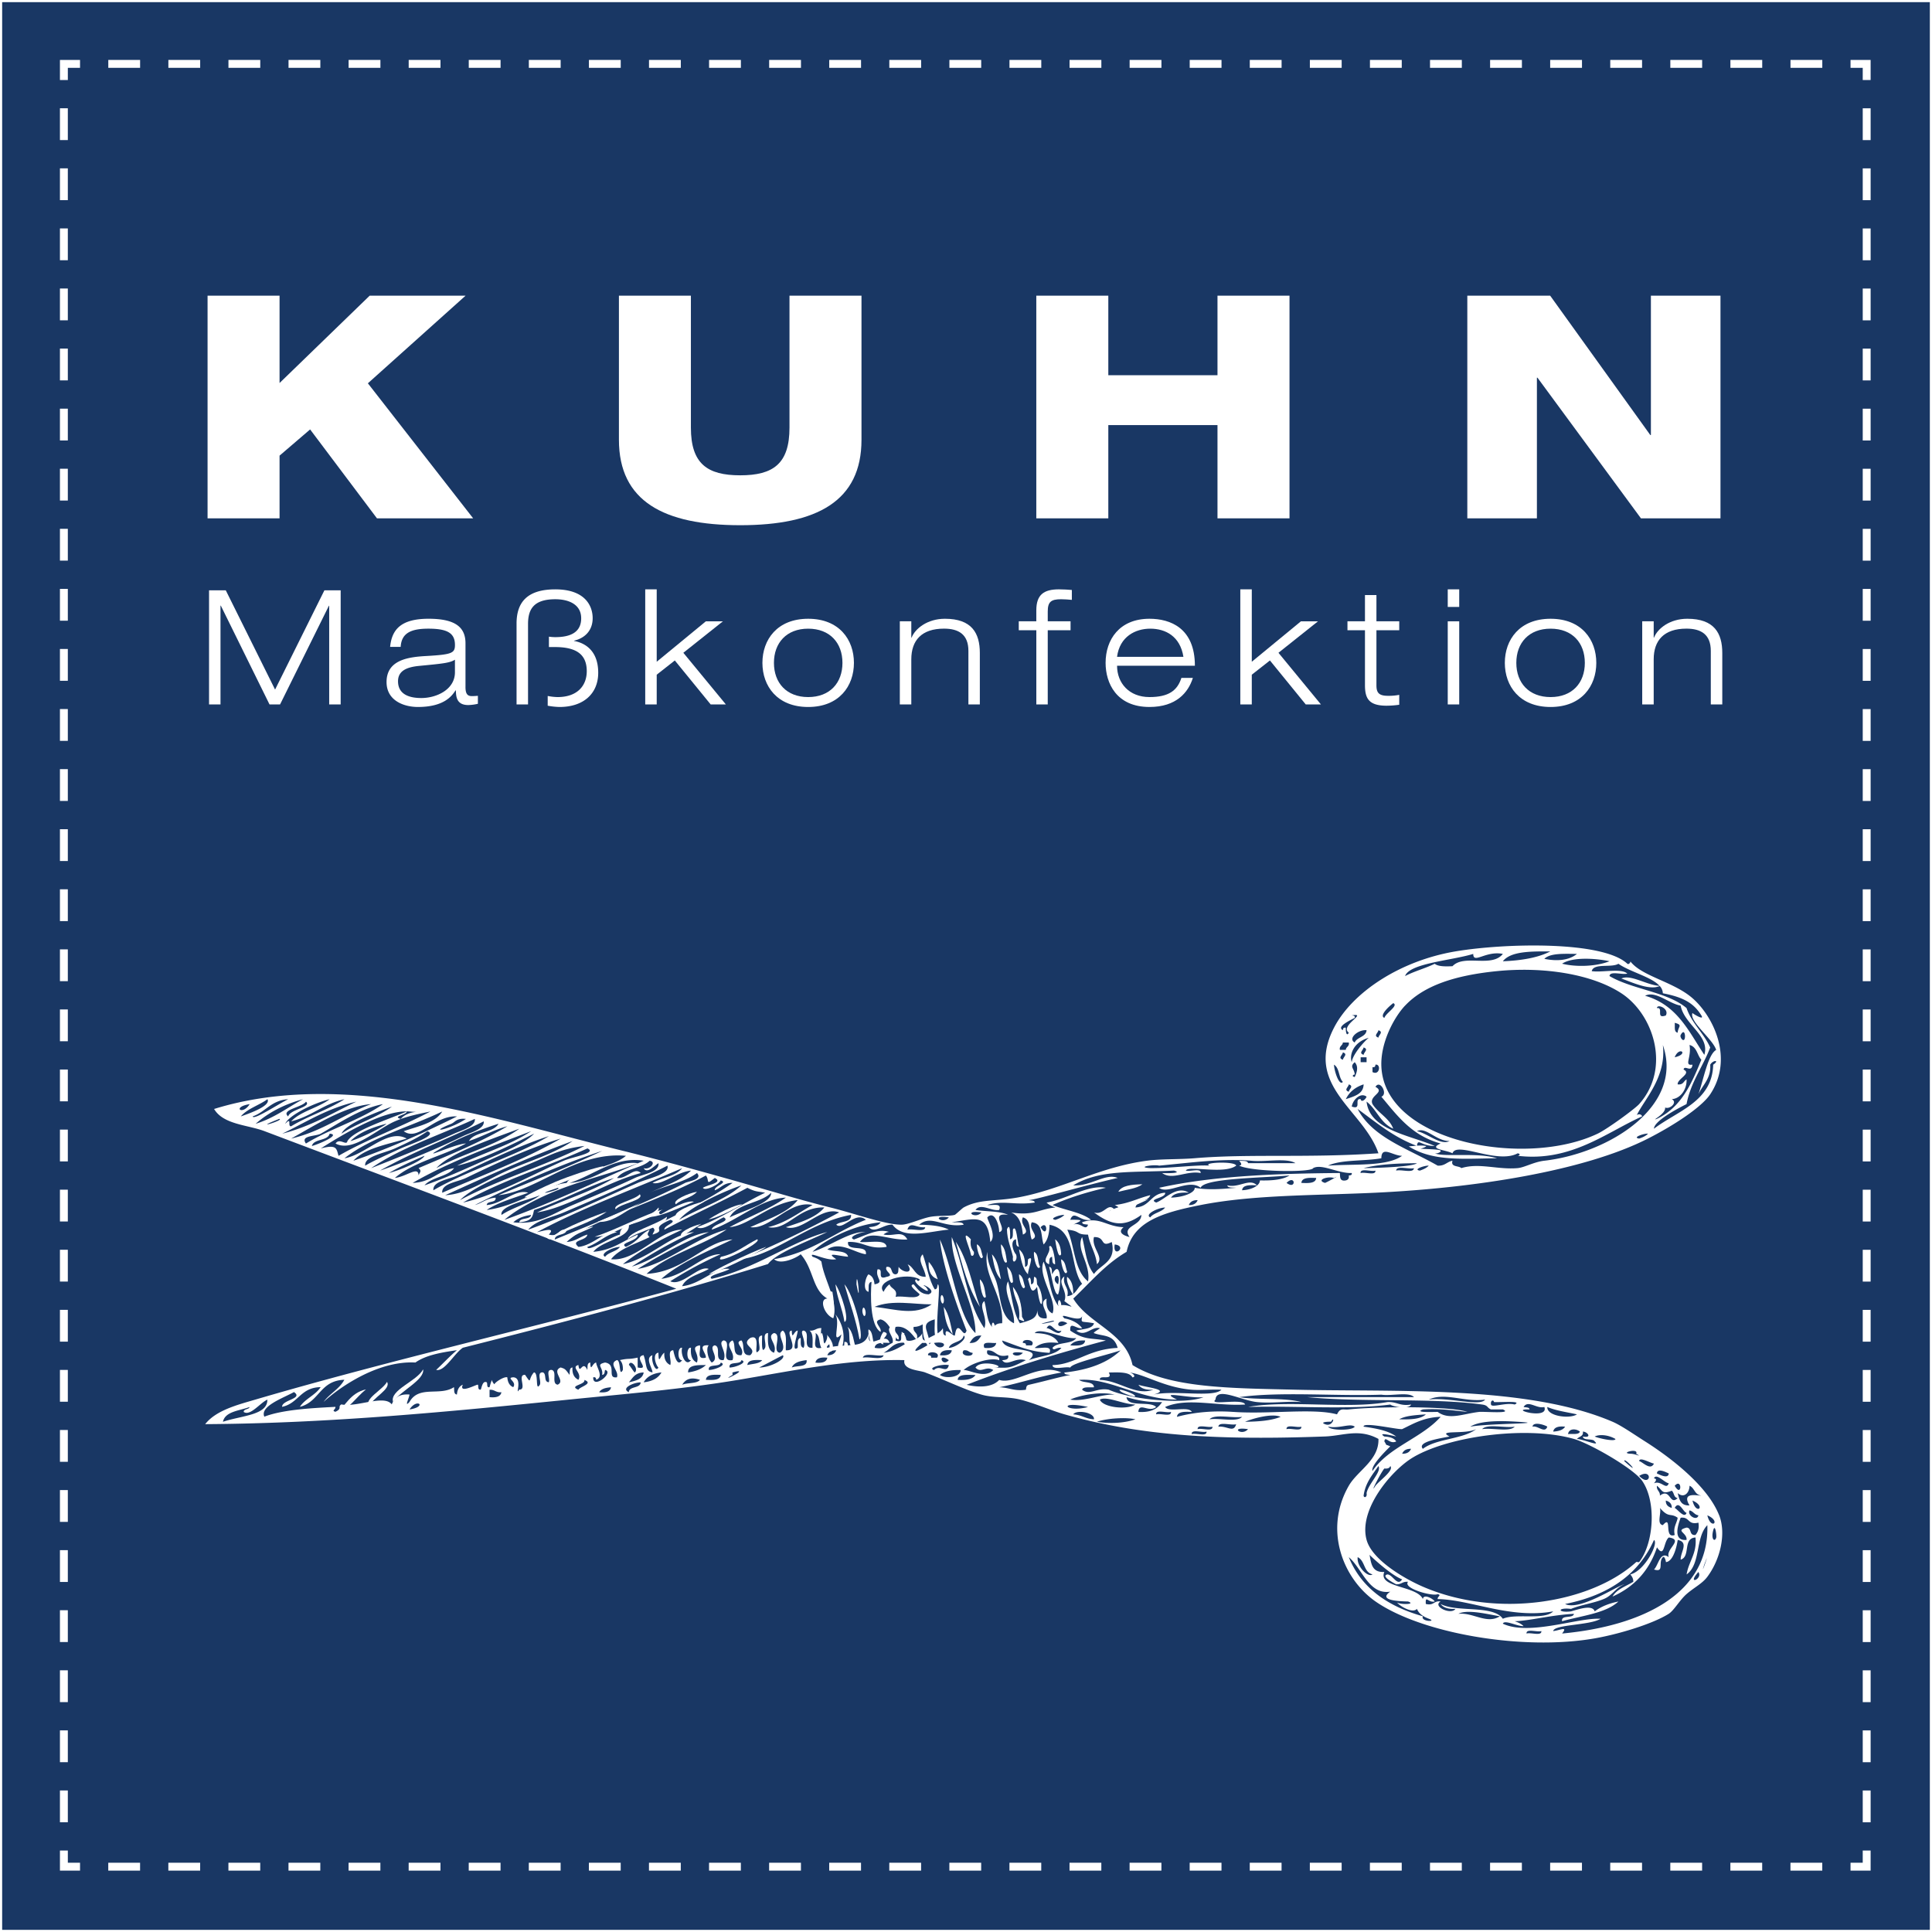<?xml version="1.0" encoding="UTF-8" standalone="no"?>
<svg
   xmlns:dc="http://purl.org/dc/elements/1.1/"
   xmlns:cc="http://creativecommons.org/ns#"
   xmlns:rdf="http://www.w3.org/1999/02/22-rdf-syntax-ns#"
   xmlns:svg="http://www.w3.org/2000/svg"
   xmlns="http://www.w3.org/2000/svg"
   xmlns:sodipodi="http://sodipodi.sourceforge.net/DTD/sodipodi-0.dtd"
   xmlns:inkscape="http://www.inkscape.org/namespaces/inkscape"
   id="Ebene_1"
   data-name="Ebene 1"
   viewBox="0 0 2692.91 2692.91"
   version="1.1"
   sodipodi:docname="logo-square2.svg"
   width="2692.91"
   height="2692.91"
   inkscape:version="0.92.2 (5c3e80d, 2017-08-06)">
  <rect x="0" y="0" width="2692.91" height="2692.91" fill="#808080" stroke="none"/>
  <sodipodi:namedview
     pagecolor="#ffffff"
     bordercolor="#666666"
     borderopacity="1"
     objecttolerance="10"
     gridtolerance="10"
     guidetolerance="10"
     inkscape:pageopacity="0"
     inkscape:pageshadow="2"
     inkscape:window-width="1483"
     inkscape:window-height="879"
     id="namedview182"
     showgrid="false"
     fit-margin-top="0"
     fit-margin-left="0"
     fit-margin-right="0"
     fit-margin-bottom="0"
     inkscape:zoom="0.1239382"
     inkscape:cx="2038.7077"
     inkscape:cy="947.61088"
     inkscape:window-x="43"
     inkscape:window-y="24"
     inkscape:window-maximized="0"
     inkscape:current-layer="Ebene_1" />
  <defs
     id="defs7">
    <style
       id="style2">.cls-1,.cls-5,.cls-6,.cls-7{fill:none;}.cls-2{fill:#193764;}.cls-3{fill:#fff;}.cls-4{clip-path:url(#clip-path);}.cls-5,.cls-6,.cls-7{stroke:#fff;stroke-miterlimit:10;stroke-width:11px;}.cls-6{stroke-dasharray:44.33 39.41;}.cls-7{stroke-dasharray:44.33 39.41;}</style>
    <clipPath
       id="clip-path"
       transform="translate(-1 -1)">
      <rect
         class="cls-1"
         x="290.32"
         y="413.13"
         width="2111.19"
         height="609.44"
         id="rect4"
         style="fill:none" />
    </clipPath>
  </defs>
  <title
     id="title9">Logo_Kuhn_blau mit weißem Rand_2017</title>
  <rect
     class="cls-2"
     x="1.5"
     y="1.5"
     width="2689.91"
     height="2689.91"
     id="rect11"
     style="fill:#193764" />
  <path
     class="cls-3"
     d="M 2689.91,3 V 2689.91 H 3 V 3 h 2686.91 m 3,-3 H 0 V 2692.91 h 2692.91 z"
     id="path13"
     inkscape:connector-curvature="0"
     style="fill:#ffffff" />
  <polygon
     class="cls-3"
     points="474.84,822.79 452.18,822.79 383.42,961.18 314.69,822.79 291.38,822.79 291.38,981.87 307.34,981.87 307.34,844.17 307.79,844.17 375.66,981.87 390.36,981.87 458.41,844.38 458.85,844.38 458.85,981.87 474.84,981.87 "
     id="polygon15"
     style="fill:#ffffff"
     transform="translate(0,-4.2187503e-6)" />
  <g
     class="cls-4"
     clip-path="url(#clip-path)"
     id="g51"
     transform="translate(0,-4.2187503e-6)">
    <path
       class="cls-3"
       d="m 649.83,958.37 v -60.64 c 0,-22.26 -13.84,-34.28 -51.43,-34.28 -38.45,0 -51.24,14.9 -53.63,39.22 h 14.7 c 1.13,-18.53 13.22,-25.4 38.49,-25.4 26.38,0 37.18,6 37.18,22.72 0,11.34 -4.31,13.35 -39.34,15.36 -24.64,1.34 -56,4.9 -56,36.33 0,26.07 24.43,34.74 43.68,34.74 36.74,0 47.54,-15.57 52.49,-23.15 h 0.45 c 0.2,9.12 1.09,20.47 17.29,20.47 a 65.11,65.11 0 0 0 13.4,-1.77 v -11.12 c -2.8,0.21 -5.61,0.42 -8.44,0.42 -6.26,0 -8.86,-3.35 -8.86,-12.9 m -14.69,-20.29 c 0,23.85 -25.29,35.87 -46.89,35.87 -17.29,0 -32.44,-5.36 -32.44,-23.4 0,-13.81 10.81,-19.6 29.4,-21.39 32,-3.1 42.82,-4 49.93,-8.66 z"
       transform="translate(-1,-1)"
       id="path17"
       inkscape:connector-curvature="0"
       style="fill:#ffffff" />
    <path
       class="cls-3"
       d="M 801.14,894.39 V 894 c 14.45,-3.34 25.94,-13.6 25.94,-31.42 0,-16.7 -10.18,-40.1 -52.08,-40.1 -38.49,0 -54,17.37 -54,47.67 v 112.71 h 16 V 870.78 c 0,-20.5 7.75,-34.53 38,-34.53 18.58,0 36.08,7.12 36.08,26.53 0,20.51 -16.44,26.29 -36.08,26.29 a 61.21,61.21 0 0 1 -8.89,-0.67 v 14.48 h 8 c 27.89,0 44.74,8.46 44.74,33.65 0,20.26 -13.16,36.08 -40.63,36.08 a 76,76 0 0 1 -13.81,-1.55 v 13.6 a 103.29,103.29 0 0 0 16.41,1.76 c 34.13,0 54,-19.17 54,-47.67 0,-37 -26.35,-43 -33.69,-44.36"
       transform="translate(-1,-1)"
       id="path19"
       inkscape:connector-curvature="0"
       style="fill:#ffffff" />
    <polygon
       class="cls-3"
       points="915.36,922.39 915.36,821.44 899.35,821.44 899.35,981.86 915.36,981.86 915.36,940.43 940.59,920.59 990.55,981.86 1011.74,981.86 952.48,909.88 1007.64,866.02 983.85,866.02 "
       id="polygon21"
       style="fill:#ffffff" />
    <path
       class="cls-3"
       d="m 1127.47,863.46 c -43.2,0 -63.78,29.17 -63.78,61.48 0,32.31 20.58,61.49 63.78,61.49 43.2,0 63.78,-29.18 63.78,-61.49 0,-32.31 -20.51,-61.48 -63.78,-61.48 m 0,109.15 c -30.21,0 -47.71,-19.83 -47.71,-47.67 0,-27.84 17.5,-47.67 47.71,-47.67 30.21,0 47.78,19.8 47.78,47.67 0,27.87 -17.5,47.67 -47.78,47.67"
       transform="translate(-1,-1)"
       id="path23"
       inkscape:connector-curvature="0"
       style="fill:#ffffff" />
    <path
       class="cls-3"
       d="m 1318.11,863.46 c -24.81,0 -41.69,14 -46.48,26.28 h -0.41 V 867 h -16 v 115.87 h 16 V 920 c 0,-26.33 14.29,-42.78 45.59,-42.78 20.3,0 34,8 34,31 v 74.63 h 15.93 v -71.72 c 0,-27.62 -11.21,-47.67 -48.6,-47.67"
       transform="translate(-1,-1)"
       id="path25"
       inkscape:connector-curvature="0"
       style="fill:#ffffff" />
    <path
       class="cls-3"
       d="M 1445.45,851.62 V 867 H 1421 v 12.47 h 24.47 v 103.39 h 15.93 V 879.49 h 31.79 V 867 h -31.79 v -13.6 c 0,-13.39 4.37,-17.16 18.59,-17.16 5,0 10,0.45 15,0.87 v -13.79 c -5,-0.42 -11.89,-0.87 -18,-0.87 -20.93,0 -31.52,7.32 -31.52,29.17"
       transform="translate(-1,-1)"
       id="path27"
       inkscape:connector-curvature="0"
       style="fill:#ffffff" />
    <path
       class="cls-3"
       d="m 1603.21,863.46 c -42,0 -61.18,29.17 -61.18,61.48 0,28.29 15.11,61.48 61.18,61.48 37.18,0 54,-20 60.49,-40.55 h -16 c -5.59,17.61 -17.7,26.74 -44.49,26.74 -28.51,0 -45.19,-19.59 -45.19,-43.66 h 108.48 c 0,-52.6 -34.37,-65.49 -63.29,-65.49 m 1.09,13.81 c 21.4,0 41.69,10.71 46.21,39.22 H 1558 c 3.69,-28.33 25.71,-39.22 46.28,-39.22"
       transform="translate(-1,-1)"
       id="path29"
       inkscape:connector-curvature="0"
       style="fill:#ffffff" />
    <polygon
       class="cls-3"
       points="1744.8,922.39 1744.8,821.44 1728.8,821.44 1728.8,981.86 1744.8,981.86 1744.8,940.43 1770.09,920.59 1819.98,981.86 1841.17,981.86 1781.98,909.88 1837.07,866.02 1813.29,866.02 "
       id="polygon31"
       style="fill:#ffffff" />
    <path
       class="cls-3"
       d="m 1919.55,830.44 h -16 V 867 h -24.4 v 12.48 h 24.4 v 76.42 c 0,18.71 5.4,28.75 30.21,28.75 a 127.64,127.64 0 0 0 17.57,-1.34 v -13.8 a 75,75 0 0 1 -15.79,1.34 c -13,0 -16,-4.69 -16,-14.73 v -76.63 h 31.79 V 867 h -31.79 z"
       transform="translate(-1,-1)"
       id="path33"
       inkscape:connector-curvature="0"
       style="fill:#ffffff" />
    <rect
       class="cls-3"
       x="2017.93"
       y="866.02"
       width="16"
       height="115.85"
       id="rect35"
       style="fill:#ffffff" />
    <rect
       class="cls-3"
       x="2017.93"
       y="821.45"
       width="16"
       height="24.53"
       id="rect37"
       style="fill:#ffffff" />
    <path
       class="cls-3"
       d="m 2162.27,863.46 c -43.26,0 -63.77,29.17 -63.77,61.48 0,32.31 20.51,61.49 63.77,61.49 43.26,0 63.73,-29.18 63.73,-61.49 0,-32.31 -20.51,-61.48 -63.71,-61.48 m 0,109.15 c -30.27,0 -47.77,-19.83 -47.77,-47.67 0,-27.84 17.5,-47.67 47.77,-47.67 30.27,0 47.72,19.8 47.72,47.67 0,27.87 -17.5,47.67 -47.72,47.67"
       transform="translate(-1,-1)"
       id="path39"
       inkscape:connector-curvature="0"
       style="fill:#ffffff" />
    <path
       class="cls-3"
       d="m 2352.84,863.46 c -24.81,0 -41.7,14 -46.41,26.28 H 2306 V 867 h -16 v 115.87 h 16 V 920 c 0,-26.33 14.29,-42.78 45.59,-42.78 20.3,0 34,8 34,31 v 74.63 h 16 v -71.72 c 0,-27.62 -11.28,-47.67 -48.67,-47.67"
       transform="translate(-1,-1)"
       id="path41"
       inkscape:connector-curvature="0"
       style="fill:#ffffff" />
    <polygon
       class="cls-3"
       points="1544.82,412.12 1444.44,412.12 1444.44,722.47 1544.82,722.47 1544.82,592.5 1696.99,592.5 1696.99,722.47 1797.37,722.47 1797.37,412.12 1696.99,412.12 1696.99,522.98 1544.82,522.98 "
       id="polygon43"
       style="fill:#ffffff" />
    <polygon
       class="cls-3"
       points="2300.28,606.39 2160.7,412.12 2045.21,412.12 2045.21,722.48 2142.21,722.48 2142.21,526.45 2143.01,526.45 2287.22,722.48 2398.08,722.48 2398.08,412.12 2301.1,412.12 2301.1,606.39 "
       id="polygon45"
       style="fill:#ffffff" />
    <path
       class="cls-3"
       d="m 1101.43,597 c 0,50.45 -22.72,66.51 -68.65,66.51 C 986.85,663.51 964,647.42 964,597 V 413.12 H 863.69 V 614 c 0,85.59 62.41,119.06 169.09,119.06 106.68,0 169,-33.47 169,-119.06 V 413.12 h -100.35 z"
       transform="translate(-1,-1)"
       id="path47"
       inkscape:connector-curvature="0"
       style="fill:#ffffff" />
    <polygon
       class="cls-3"
       points="389.66,533.86 389.66,412.12 289.32,412.12 289.32,722.48 389.66,722.48 389.66,635.09 432.26,598.57 525.43,722.48 659.5,722.48 512.77,534.27 648.95,412.12 515.29,412.12 "
       id="polygon49"
       style="fill:#ffffff" />
  </g>
  <polyline
     class="cls-5"
     points="2601.86 2579.36 2601.86 2601.86 2579.36 2601.86"
     id="polyline53"
     style="fill:none;stroke:#ffffff;stroke-width:11px;stroke-miterlimit:10"
     transform="translate(0,-4.2187503e-6)" />
  <line
     class="cls-6"
     x1="2539.96"
     y1="2601.87"
     x2="131.25"
     y2="2601.87"
     id="line55"
     style="fill:none;stroke:#ffffff;stroke-width:11px;stroke-miterlimit:10;stroke-dasharray:44.33, 39.41" />
  <polyline
     class="cls-5"
     points="111.55 2601.86 89.05 2601.86 89.05 2579.36"
     id="polyline57"
     style="fill:none;stroke:#ffffff;stroke-width:11px;stroke-miterlimit:10"
     transform="translate(0,-4.2187503e-6)" />
  <line
     class="cls-7"
     x1="89.04"
     y1="2539.96"
     x2="89.04"
     y2="131.25"
     id="line59"
     style="fill:none;stroke:#ffffff;stroke-width:11px;stroke-miterlimit:10;stroke-dasharray:44.33, 39.41" />
  <polyline
     class="cls-5"
     points="89.05 111.55 89.05 89.05 111.55 89.05"
     id="polyline61"
     style="fill:none;stroke:#ffffff;stroke-width:11px;stroke-miterlimit:10"
     transform="translate(0,-4.2187503e-6)" />
  <line
     class="cls-6"
     x1="150.95"
     y1="89.04"
     x2="2559.66"
     y2="89.04"
     id="line63"
     style="fill:none;stroke:#ffffff;stroke-width:11px;stroke-miterlimit:10;stroke-dasharray:44.33, 39.41" />
  <polyline
     class="cls-5"
     points="2579.36 89.05 2601.86 89.05 2601.86 111.55"
     id="polyline65"
     style="fill:none;stroke:#ffffff;stroke-width:11px;stroke-miterlimit:10"
     transform="translate(0,-4.2187503e-6)" />
  <line
     class="cls-7"
     x1="2601.87"
     y1="150.95"
     x2="2601.87"
     y2="2559.66"
     id="line67"
     style="fill:none;stroke:#ffffff;stroke-width:11px;stroke-miterlimit:10;stroke-dasharray:44.33, 39.41" />
  <path
     class="cls-3"
     d="m 1558.76,1661.15 c 11.69,-3.06 25.52,-4.35 33.56,-10.46 -15,0.34 -28.81,1.63 -33.56,10.46"
     id="path69"
     inkscape:connector-curvature="0"
     style="fill:#ffffff" />
  <path
     class="cls-3"
     d="m 1462.28,1762.26 c 0.66,-4.1 -0.72,-9.9 4.19,-10.46 0.66,4.1 -0.72,9.9 4.2,10.46 0.26,-8.62 -4.24,-31 -8.39,-24.4 3.48,9.1 -12.69,19.13 0,24.4"
     id="path71"
     inkscape:connector-curvature="0"
     style="fill:#ffffff" />
  <path
     class="cls-3"
     d="m 1307.07,1783.18 c -2.83,-9.27 -6.61,-17.75 -12.59,-24.4 -0.94,12.4 2.83,20.89 12.59,24.4"
     id="path73"
     inkscape:connector-curvature="0"
     style="fill:#ffffff" />
  <path
     class="cls-3"
     d="m 1193.81,1790.15 c 6.87,38 0.36,-28.1 0,0"
     id="path75"
     inkscape:connector-curvature="0"
     style="fill:#ffffff" />
  <path
     class="cls-3"
     d="m 1315.46,1814.56 c 1.14,-4.75 -2.6,-13.62 -4.2,-7 -1.14,4.75 2.6,13.62 4.2,7"
     id="path77"
     inkscape:connector-curvature="0"
     style="fill:#ffffff" />
  <path
     class="cls-3"
     d="m 1474.87,1814.55 c -1.14,4.75 2.6,13.61 4.19,7 1.14,-4.75 -2.6,-13.62 -4.19,-7"
     id="path79"
     inkscape:connector-curvature="0"
     style="fill:#ffffff" />
  <path
     class="cls-3"
     d="m 1202.2,1825 c -1.14,4.75 2.6,13.61 4.19,7 1.14,-4.75 -2.6,-13.62 -4.19,-7"
     id="path81"
     inkscape:connector-curvature="0"
     style="fill:#ffffff" />
  <path
     class="cls-3"
     d="m 1177,1870.34 c -0.66,4.1 0.72,9.9 -4.2,10.46 6.6,-17.27 1.83,-36.19 -8.39,-48.81 7.67,13.09 -6.58,43.13 8.39,27.89 -1.33,8.19 -6.63,13.09 -4.2,24.41 5.77,-0.15 9.21,1.64 12.59,3.48 -2.29,-5.06 4.9,-18 -4.19,-17.43"
     id="path83"
     inkscape:connector-curvature="0"
     style="fill:#ffffff" />
  <path
     class="cls-3"
     d="m 1386.78,1852.91 c 1.14,-4.75 -2.6,-13.61 -4.2,-7 -1.14,4.75 2.6,13.62 4.2,7"
     id="path85"
     inkscape:connector-curvature="0"
     style="fill:#ffffff" />
  <path
     class="cls-3"
     d="m 1231.56,1856.39 c -2.42,2.11 -9.82,16.54 0,17.43 -5.46,-8.65 12.31,-14.47 0,-17.43"
     id="path87"
     inkscape:connector-curvature="0"
     style="fill:#ffffff" />
  <path
     class="cls-3"
     d="m 924.16,1685.86 c 0.38,-0.09 0.8,-0.22 1.18,-0.3 a 10.16,10.16 0 0 0 -1.18,0.3"
     id="path89"
     inkscape:connector-curvature="0"
     style="fill:#ffffff" />
  <path
     class="cls-3"
     d="m 896,1675.1 c -21,9.73 -41.78,19.28 -62.93,27.89 22.2,2.22 41.4,-18.08 62.93,-27.89"
     id="path91"
     inkscape:connector-curvature="0"
     style="fill:#ffffff" />
  <path
     class="cls-3"
     d="m 921.14,1692.53 c -5.37,-1.13 -1.21,-5.32 3,-6.66 -24.26,5.94 -63.71,27.66 -95.3,38 21.68,0.54 52.32,-21.56 79.71,-27.89 15.48,-1.59 39.08,-12.77 58.73,-20.91 -9.42,-3 -34.46,10.77 -46.15,17.43"
     id="path93"
     inkscape:connector-curvature="0"
     style="fill:#ffffff" />
  <path
     class="cls-3"
     d="m 2396.22,2112.11 c -16.11,-41.08 -67.54,-80.38 -103.24,-103 -15.21,-9.61 -33,-22.14 -45.42,-27.46 -118.93,-51 -304.1,-41.28 -441.87,-44.62 -90.28,-2.19 -175,-2 -227.13,-34.32 -9.72,-45.7 -60.92,-56.9 -82.59,-92.67 23.79,-22.56 44.47,-47.7 74.34,-65.21 8.78,-41.62 48.07,-54.3 103.23,-65.21 73.46,-14.53 161,-13.25 243.64,-17.16 137.47,-6.5 290.3,-29.91 379.93,-75.51 35.74,-18.18 74.67,-43.64 86.72,-61.78 32.79,-49.39 4.78,-108.08 -24.78,-133.85 -26.55,-23.16 -70.94,-30.46 -86.72,-51.49 1,1.2 -2.19,5.23 -4.13,3.43 -34.68,-32.27 -171.44,-28.62 -239.51,-17.16 -78,13.13 -144.11,57.56 -169.31,106.4 -42,81.35 41.23,114.45 61.94,175 -98.46,6.8 -179.86,0.46 -256,6.87 -21.79,1.83 -45.66,0.81 -66.07,3.43 -67.25,8.65 -119.65,40.55 -181.71,51.48 -31.19,5.49 -52.17,1.79 -74.34,13.73 -1.73,0.94 -11.37,10 -12.38,10.3 -7.61,2.27 -24.63,0.32 -37.17,3.43 -13.22,3.27 -28.2,10.26 -37.17,10.29 -22.41,0.07 -64.09,-15.33 -99.11,-24 -34,-8.44 -70.49,-19.27 -99.1,-27.46 -64.35,-18.44 -130,-36.76 -190,-51.49 -177.13,-43.46 -388.2,-114.73 -569.88,-58.34 13,21.87 46.61,22 70.21,30.89 191.19,72.35 391.19,146.42 574,219.66 -191.08,52 -404.45,101 -586.4,154.44 -25.44,7.46 -55.24,15.08 -70.21,34.32 176.13,-1.12 343.63,-17.78 507.94,-34.32 80.61,-8.12 157.48,-14.42 235.39,-27.46 76.27,-12.77 152.94,-29.14 231.26,-27.47 -2.73,13.72 20.3,13.89 28.91,17.17 27.43,10.45 56.06,24.38 78.46,30.89 17.11,5 35.74,2.36 53.69,6.87 21.48,5.38 42.51,15 61.95,20.59 109,31.07 219.76,36.13 363.41,30.89 24.85,-0.91 47.18,-11.48 74.33,3.43 1,29.57 -29.11,44.05 -41.29,65.21 -35.14,61 -8.5,129.42 37.16,161.31 63.21,44.12 204,69.21 305.6,51.49 34.35,-6 81.64,-20.56 103.23,-34.32 7.29,-4.65 15.12,-19 24.78,-27.46 10.28,-9 21.73,-14.4 28.91,-24 18,-24.1 26.63,-60 16.52,-85.8 m -41.3,-41.19 c 7.27,3.1 6.82,12.64 16.52,13.73 -4.12,0.54 -28.6,-6.15 -16.52,13.72 -13,0.5 -14.19,-8.8 -16.52,-17.16 9.1,7.87 16.49,-0.85 16.52,-10.3 m -4.13,75.51 c -20.26,1.86 -11.22,-22.69 -8.26,-30.89 13,-1.66 9.35,10.53 24.78,6.87 1.31,8 -0.67,13.18 -4.13,17.16 -9.52,1 -4.59,-9.92 -12.39,-10.3 -16.55,4.42 1.13,7.1 0,17.17 m -16.52,-6.87 c -15.85,6 -2.73,-29.33 -16.52,-13.72 -9.23,-1.48 -1.67,-16.93 -4.13,-24 12.73,14.78 14.49,6.44 24.78,13.73 -1.31,8.06 -6.52,12.89 -4.13,24 m -12.39,-48 c 5.09,1.49 8.49,4.38 8.26,10.29 -5.08,-1.49 -8.48,-4.39 -8.26,-10.29 m 12.39,10.29 c 6.15,-11.3 11.65,5.84 16.52,6.87 -2.82,8.54 -12.58,-5.08 -16.52,-6.87 m 20.65,3.43 c 5.42,1.21 6.5,6 12.39,6.87 -1.67,8.55 -16,0.2 -12.39,-6.87 m 4.13,-13.72 c 19.88,8.6 4.89,21.06 0,0 m -24.78,-20.6 c 10.68,-11.81 10,17.65 0,0 m 4.13,17.17 c -11.5,11.27 -9.8,-14.72 -24.78,-3.43 0.53,-6.16 -5.06,-7.24 -4.13,-13.73 8.24,6.46 6.52,12.47 20.65,6.87 3.55,2.77 2.46,9.4 8.26,10.3 M 2326,2053.76 c -0.62,8.54 -14,1 -16.52,0 0.62,-8.54 14,-1 16.52,0 m 0,13.72 c -3.51,10.07 -10.39,-4.46 -20.65,0 2.54,-3.05 5,-6.13 0,-6.87 3.25,-7.89 14.44,5.91 20.65,6.87 M 2305.37,2040 c -5,10.39 -15.75,-2.43 -20.65,-3.43 0.43,-6.55 15.39,2.74 20.65,3.43 m -338.63,-6.87 c 47.24,-30.29 159.26,-46.8 227.14,-27.46 22.05,6.29 82.85,41 95,58.34 20.16,28.86 16.43,86.92 -4.13,113.26 -0.43,0.55 -3.58,-0.5 -4.13,0 -62.89,57.19 -193.59,79.18 -297.33,34.32 -26.95,-11.66 -70.92,-37.71 -78.47,-65.21 -11.45,-41.78 33.46,-95 61.95,-113.26 m -37.17,13.73 c 4.81,0.56 7.35,-0.76 8.26,-3.43 5.5,5.91 -14.55,19.79 -20.65,27.46 -9.35,14.93 7.46,-18.58 12.39,-24 m 24.78,-20.6 c 1.81,-4.22 5.28,-7 12.39,-6.86 -1.8,4.22 -5.27,7 -12.39,6.86 M 2057.6,1992 c -18.66,14.23 -55.83,13.09 -74.34,27.46 -8.73,-9.72 23.64,-14.55 37.17,-17.17 -18.56,-9.76 22.19,-2.49 37.17,-10.29 m 8.26,0 c 7.08,-7.86 31.53,-1.26 45.43,-3.43 -7.08,7.85 -31.53,1.26 -45.43,3.43 m 99.11,3.42 c 1,-6 7.11,-7.82 16.52,-6.86 -2.72,4.6 -8.84,6.39 -16.52,6.86 m 119.75,61.79 c 19.35,-12 16.63,17.32 0,0 m -4.13,-30.9 c 9.71,5.72 -1.5,-0.3 -8.26,0 -15.37,-1 12.16,-8.53 8.26,0 m -16.52,10.3 c -1.37,-7.38 27,24.43 0,0 m -12.38,-30.89 c -0.08,4.2 -23.35,-0.87 -28.91,-3.43 6.16,-3.22 18.53,-2.64 28.91,3.43 m -45.43,-10.3 c 6.32,0 13.56,9.37 0,6.87 0.62,6.35 14,2.1 16.52,6.87 8.84,7.9 -17,-3.5 -24.78,-3.43 2.68,-3.48 9.49,-3.55 8.26,-10.3 m -20.65,3.43 c 1.14,-8 11,-7.88 16.52,-3.43 -1.28,4.66 -10.35,2.86 -16.52,3.43 M 2198,1971.4 c -9.47,6.53 -42,3 -41.3,-10.3 11.71,5.14 27.18,7.16 41.3,10.3 m -61.95,17.17 c 1.06,-8 18.14,-2 20.65,0 -3.5,10.05 -13.3,-2.06 -20.65,0 m -4.13,-24 c -0.11,-3.33 -5.06,-2.66 -8.26,-3.43 6.25,-10.38 18.12,2.86 28.91,0 7,18.52 -52.07,2.31 -20.65,3.43 m -82.59,24 c 16,-10.31 54.4,-7.55 66.08,-6.87 47.4,2.78 -40.78,2.13 -66.08,6.87 m 33,-34.32 c 7.81,0.7 40.8,-2.32 28.91,3.43 -12.49,-3.18 -32.11,4.9 -33,0 -1.16,-6.14 3.9,-7 4.13,-3.43 M 2070,1950.8 c -6.63,10.14 -52.28,-3.8 -78.47,0 22.52,-10.61 50.06,4.07 78.47,0 m -408.83,-13.73 c 12.32,1 27.46,-0.76 41.3,0 -11.44,11.55 -66,0.1 -95,6.87 25.32,-7.09 -7.69,-9.57 -20.65,-13.73 q 5.27,7.64 20.65,6.87 c -24.69,9 -47.56,-13 -74.34,-13.72 -1.63,-8.23 18.81,1.9 12.39,-10.3 14.05,-0.24 28.82,-1.07 33,6.87 5.78,-1.21 0.35,-6 -4.13,-6.87 22.44,3 48.44,20.88 86.71,24 m -115.62,0 c -16.92,-3.34 -26.45,8.5 -37.17,0 1.28,-4.66 10.34,-2.85 16.52,-3.43 -0.42,-8.8 -15.39,-5.51 -20.65,-10.29 43.66,-3.08 82.7,27.35 136.27,27.46 -27.67,-13.5 18.32,-1 37.17,-3.43 -24.8,10.36 -99.18,4.21 -132.14,-10.3 m 8.26,6.87 c -18.12,-1.28 -43.31,10.39 -61.95,6.87 10.44,-5.1 41.26,-12.09 61.95,-6.87 m -28.91,-168.17 c -10.75,-12.81 -11.91,-33.58 -16.52,-51.48 -9.16,16.86 12.43,37.65 8.26,61.78 -19.61,-15.73 -18.34,-48.82 -28.91,-72.08 19.39,1.84 11,6.89 28.91,6.87 2.56,15 10.72,25.42 12.39,41.19 10.91,-9.29 -8.18,-22.78 -4.13,-37.75 17,-0.59 7.76,15.33 24.78,6.87 6.74,27.34 -15.13,30.9 -24.78,44.61 m 28.91,-41.19 c 18.93,2.29 -3.32,20.78 0,0 m 49.55,-37.74 c -8.47,-4 10.76,-13.68 20.65,-13.73 -4.64,6.44 -16,7.29 -20.65,13.73 m 53.69,-17.17 c 1.81,-4.22 5.28,-7 12.39,-6.87 -1.8,4.22 -5.27,7.06 -12.39,6.87 m 136.28,-30.89 c 12.52,-12.69 13.91,10.43 0,0 m 20.65,0 c 0.61,-7.5 10.41,-7.36 20.65,-6.87 -0.61,7.5 -10.41,7.37 -20.65,6.87 m 33,0 c -13.27,-3.87 4,-9.79 12.39,-6.87 11.78,-6 -8.09,5.15 -12.39,6.87 m 49.55,-13.73 c -0.7,-7.43 14.65,-1.55 20.65,-3.42 0.7,7.44 -14.65,1.55 -20.65,3.42 m 49.56,-3.42 c 0.52,-7.58 17.52,-1.46 24.78,-3.43 -0.52,7.58 -17.51,1.45 -24.78,3.43 m -45.43,-3.43 c 21,-5.4 47,-6.74 74.34,-6.87 -5.36,4.79 -49.92,6.49 -74.34,6.87 m 78.46,3.43 c -10.38,-1.48 6.87,-7.39 12.39,-6.87 -3,3.2 -7.5,5.19 -12.39,6.87 M 2284.72,1587 c -10.38,-1.47 6.87,-7.39 12.39,-6.87 -3,3.2 -7.5,5.2 -12.39,6.87 m 28.54,-212.83 c -18.24,-1.09 -40.23,-16.46 -53.32,-10.26 13.63,4.71 39.35,17.09 53.44,10.39 a 15.76,15.76 0 0 1 4.38,10.2 c 31.58,5.93 44.16,15.59 53.69,30.89 5,8 -12.58,-3 -12.39,-3.43 -5,11.65 28.54,36.36 33,51.49 -11.45,6.3 -17.53,41.12 -24.78,61.78 6.07,-13.26 17.77,-21.84 16.52,-41.19 3.75,-6.81 13.86,-6.81 4.13,0 -1.34,51.51 -49.53,64.09 -82.59,89.23 0.22,-10.2 29,-26.15 45.43,-34.32 5.83,-30.61 22.77,-52 33,-78.93 -9,-20 -25.65,-33.6 -33,-54.92 -26.53,-22.57 -76,-26.07 -107.36,-44.61 0.51,-7.58 17.51,-1.46 24.77,-3.43 -8.41,-7.88 -34.29,-1.24 -49.55,-3.43 2.53,-11.61 27.78,-4.36 37.17,-10.3 16.17,11.38 46.11,18.23 57.44,30.86 m -3.76,30.92 c 0.36,-6.49 17.68,0.84 12.39,10.3 -14.68,5.33 -2.5,-11.65 -12.39,-10.3 M 2293,1387.93 c 14.74,-7.53 33.33,11.1 49.56,13.73 5.08,26.69 41.2,41.94 33,68.63 -21.64,-32.34 -37.52,-69.5 -82.59,-82.37 m 41.3,37.75 c 12,3 4.65,5.13 4.13,13.72 -5.6,-1.05 -3.42,-8.59 -4.13,-13.72 m 0,48 c 6.45,-16.21 20.46,-4.56 0,0 m 8.26,-30.89 c 6.25,-12.11 7.83,6.33 4.13,6.87 -2.44,0.36 -5.18,-4.82 -4.13,-6.87 m -21.59,100.89 c 6.27,3.16 18.09,-7.16 9.2,-11.65 12,-0.5 21.4,-13.79 20.65,-27.47 -4.2,2.23 -4.27,7.89 -12.39,6.87 -0.7,-7.77 19.86,-15.09 8.26,-20.59 1.21,-7.15 11.18,5.09 12.39,-6.87 -12.38,1.79 -1,-9.68 -4.13,-27.46 10.45,2.76 10.53,14.13 16.52,20.59 -13.66,33.27 -27.77,66.16 -61.95,82.38 -9.73,3.5 12.66,-6.54 11.44,-15.8 m -77.51,-203.86 c -17.49,7 -45.24,8.6 -66.08,3.43 14.36,-9.61 46.4,-7.61 66.08,-3.43 M 2198,1329.59 c -11.24,9.36 -28.71,10.35 -45.43,6.87 8.11,-8.13 27.39,-7 45.43,-6.87 m -37.17,-3.43 c -17,8.74 -39.87,12.62 -66.08,13.72 10.8,-13.9 38.29,-13.93 66.08,-13.72 m -107.37,3.43 c 0.1,14.54 17.46,-4.78 41.3,0 -15.68,19.76 -54.11,-0.13 -70.21,17.16 -10.18,0.46 -19.89,0.52 -24.78,-3.43 -12.94,6.42 -28.7,10.47 -41.3,17.17 6,-17.91 64.8,-21.62 95,-30.89 M 1942,1398.23 c 7.83,3.43 -10.54,13.85 -12.39,20.59 -7.72,-3.35 7.09,-16.73 12.39,-20.59 m 16.52,3.43 c 26.32,-27.89 69.35,-42.19 128,-48.05 65.45,-6.54 132.59,4.19 173.44,30.89 44.92,29.36 69.38,104.33 24.78,154.44 -6,6.72 -44.49,34.84 -57.81,41.19 -100.45,47.91 -295.76,12.59 -301.47,-92.67 -1.81,-33.49 17.48,-69.32 33,-85.8 m 61.95,188.76 c -12.3,6.64 -30.81,-10.89 -45.43,-13.73 12.3,-6.63 27,14.07 45.43,13.73 M 1921.31,1436 c 7.35,2.51 0.61,6.23 0,10.29 -7.34,-2.51 -0.6,-6.24 0,-10.29 m -4.13,48 c 8,-1.36 6,15.63 -4.13,10.3 v -6.87 c 3.52,0.63 3.9,-1.34 4.13,-3.43 m -4.13,-61.78 v 0 m -8.26,58.34 h -8.26 v -6.87 h 8.26 z m -4.13,-20.59 c 7.35,2.51 0.61,6.24 0,10.29 -7.34,-2.51 -0.6,-6.24 0,-10.29 m -16.52,20.59 c -3.8,-10.83 2.86,-28.32 23.7,-34 -4.63,3.26 -22.72,22.87 -23.7,34 m 4.13,0 c 5.11,5.5 3.72,12.83 0,20.6 -4.68,-0.66 -2.29,-3.44 0,-3.43 -0.44,-8.54 -7.73,-10.63 0,-17.17 m -8.25,41.19 c -7.35,-2.52 -0.6,-6.24 0,-10.3 7.34,2.52 0.6,6.24 0,10.3 m 24.77,-85.8 c -0.77,9.64 -13.47,9.38 -16.52,17.16 -10.21,-5.42 5,-18.44 16.52,-17.16 m -16.52,-17.17 c 0.77,-2.93 -1.6,-3.23 -4.13,-3.43 23.6,-4.24 -17.5,14.48 -4.12,24 -3.21,6.27 -4.45,-2 -4.14,-6.86 -3.51,-0.64 -3.89,1.33 -4.12,3.43 -9.49,-4.82 10.49,-13.89 16.51,-17.17 m -16.51,34.32 h 8.24 c 1.16,5.54 -3.9,5.91 -4.14,10.3 h -8.25 c -1.17,-5.54 3.9,-5.91 4.13,-10.3 m -12.36,30.93 c 8,4.79 6.15,17.76 12.39,24 -5.1,6.23 -12.06,-14.92 -12.39,-24 m 12.39,-6.87 c -7.35,-2.51 -0.6,-6.24 0,-10.29 7.34,2.51 0.6,6.23 0,10.29 m 28.9,34.32 c -0.26,13.51 -13,16.62 -24.78,20.6 q 7.06,-14.75 24.78,-20.6 m -16.52,30.89 c 1.46,-9.51 12.37,-20.2 20.65,-13.72 -1.45,3.93 -7.26,8.7 -8.26,3.43 -9.89,-1.36 2.3,15.62 -12.39,10.29 m 8.26,3.43 c 25.55,18.5 49,38.74 81.84,51.17 -4.71,0.34 -8.83,0.92 -10.69,0.88 33.55,21.58 78,17.08 122.95,16.6 -28.1,-8.53 -72.88,-1.17 -86.72,-6.87 2.21,0.91 8.95,-1.43 8.26,-3.43 0.58,-2.51 -23.88,-2.28 -28.2,-3.14 2.38,-0.1 9.89,-3.28 7.55,-3.71 a 51.08,51.08 0 0 0 -12.33,-0.37 c 1.35,-11 5.77,0.76 24.72,0.37 -36.15,-15.51 -90.66,-22.18 -95,-61.79 14.27,11 19.16,29.84 37.17,37.75 -5.52,-14.86 -20.89,-21.53 -28.91,-34.32 -5.62,-11.86 18.56,-16.17 4.13,-24 6.31,-10.78 17.82,10.09 8.26,13.73 22.05,26.29 42.11,54.23 82.59,65.21 -18.31,8 7.77,8.81 16.52,13.72 5.21,-17.39 62.07,15.57 90.85,0 4.69,0.66 2.3,3.44 0,3.43 74.07,8.92 123.37,-32.45 173.44,-54.91 -0.82,-3.46 -5.55,-3.56 -7.43,-1.69 10.35,-21.84 41.76,-53.18 36.34,-97.84 29.81,85.27 -74.86,150.86 -165.18,161.31 -14.68,1.7 -27.56,9.42 -37.17,10.3 -27.53,2.5 -53.76,-7.7 -78.47,0 -3.85,-3.66 -15.23,-1.07 -12.39,-10.3 -7.86,1.47 -10.38,7.39 -20.65,6.87 -40.61,-23.45 -90.82,-38.92 -111.5,-78.94 m 33,68.64 c 0.13,-18.18 16.08,-3.28 28.91,-3.43 -21.44,15.35 -66.49,11.09 -103.23,13.73 18.41,-8.73 50.57,-6 74.33,-10.3 M 1368,1690 c -9.07,10.48 -26.44,-4 0,0 m -45.42,6.87 c -9.07,10.48 -26.45,-4 0,0 m -33,13.72 c -0.52,7.58 -17.52,1.46 -24.78,3.43 3.75,-12.45 12.18,-2.09 24.78,-3.43 m -214.75,-48 c 0.75,14.41 -38.95,24.78 -57.81,34.32 9.52,-19.54 42.79,-19.36 57.81,-34.32 m -425.34,-103 c -23.94,15.63 -55.32,20.81 -20.65,6.87 5.78,-2.33 7.18,-8.26 20.65,-6.87 m -190,-27.46 c -15.74,12.08 -40.48,16.7 -53.69,30.89 28.66,-7.08 45,-24.35 74.34,-30.89 -22.36,14.59 -51.37,23.65 -74.34,37.74 -5.69,0.52 1.76,-14 -8.26,-3.42 4.44,-11.24 37.52,-28.26 61.95,-34.32 m -33,3.42 c 8.65,7.42 -22.56,10.83 -24.78,20.6 -11.09,-9.44 20.12,-12.85 24.78,-20.6 m -78.46,3.43 c -10.35,16.53 -25.35,4.07 0,0 m 24.78,-6.86 c 5.08,8.94 -23.45,19.3 -37.17,24 9,-10.79 25.47,-15.43 37.17,-24 m -20.65,24 c 18.37,-6.48 25.48,-22.29 49.56,-24 -13.56,6.68 -48.21,29.77 -49.56,24 m 4.13,10.3 c 17.41,-15.28 39.15,-27 66.08,-34.32 -21.64,11.75 -40,26.23 -66.08,34.32 m 33,-6.87 c 8.13,1.51 -41.64,16.37 0,0 m 107.36,-24 c -33.18,15.9 -63.18,34.44 -103.23,44.62 33.14,-15.94 62.26,-35.2 103.23,-44.62 m 20.65,3.43 c -39,14.51 -67.47,37.74 -111.49,48.05 32.26,-18 74.6,-45.24 111.49,-48.05 m -70.2,41.19 c 21.61,-12.13 54.22,-35.1 86.71,-41.19 -31.28,22.06 -74.09,34.52 -107.36,54.92 -8.42,-11.52 13.56,-9.76 20.65,-13.73 m 99.1,-37.75 c -20.14,15.29 -49.18,23.2 -70.2,37.75 5.87,-13.46 45.37,-28.61 70.2,-37.75 m -86.71,37.75 c 16.53,1.28 -15.81,14.87 -24.78,17.17 2.57,-10.46 22.21,-6.72 24.78,-17.17 m -12.39,20.6 c 23.77,-15 86.36,-54.74 123.88,-51.49 5.37,0.47 8.29,0.55 9.47,0.55 -2.86,0.14 -14.84,1.35 -21.86,9.75 -12.74,-3.43 9,-5.66 8.26,-10.3 -27.15,11.78 -73.34,26 -82.58,41.19 -1.15,7.2 -11,-5 -16.52,3.43 23.94,12.92 57.07,-19.75 82.58,-30.89 16.18,-7.07 33.62,-10.46 49.56,-13.73 -41.14,21.86 -88.27,38.75 -128,61.78 -3.08,-10.37 -2.23,-16.12 -24.78,-10.29 m 41.3,-10.3 c 12,-11.75 29.61,-18.86 49.55,-24 4.75,-0.7 -33.1,19.73 -49.55,24 m -8.26,24 c 36.6,-29.07 90.91,-43.43 136.27,-65.21 -9.65,16 -33.33,20.35 -53.69,27.46 20.47,15.13 42.73,-22.62 74.34,-20.59 -45.79,22.59 -93,44 -144.53,61.78 15.92,-17.65 47.19,-22.56 74.33,-30.89 -26.34,-14.79 -57,22.57 -86.71,27.46 m 70.2,-13.72 c 17.55,-7.88 34.16,-15.94 45.43,-24 15.31,5.74 -22.66,17.33 -37.17,24 -18.26,8.43 -37.86,17 -49.56,24 -1.64,-13 25.54,-17 41.3,-24 m 111.5,-41.19 c 1.25,10.62 -18,15.67 -28.91,20.59 -32.41,14.65 -78.31,33.54 -115.63,48.05 41.42,-28.51 95.9,-46.15 144.54,-68.64 m 12.39,3.43 c 1.46,10.8 -18.38,15.47 -28.91,20.59 -32.36,15.7 -77.28,35 -115.63,48.05 44.77,-25.71 97.07,-45.18 144.54,-68.64 m -82.59,48 c -2.18,6.29 -31.65,19.37 -49.56,24 15.27,-9 32.35,-16.59 49.56,-24 m 57.82,-17.16 c -17.88,0.8 -72.94,28.42 -28.91,3.43 16.34,-9.27 48.59,-23.15 74.34,-30.89 -7.65,13.08 -33.63,10.94 -41.3,24 18.78,-6.14 33.85,-15.34 53.69,-20.6 -37.55,22.58 -81.15,40.09 -123.89,58.35 5,4.5 1.61,5.39 0,10.29 0.08,-13.89 -17.06,1.79 -33,3.43 25.6,-22.19 67.55,-30.81 99.11,-48 m 74.34,-20.6 c -32.21,23.57 -79.31,34.77 -115.63,54.92 18.83,-21 75.74,-40 115.63,-54.92 m -148.67,75.51 c 49.64,-28.54 107.53,-50.2 165.19,-72.08 -29.75,19.9 -69.6,31.39 -103.24,48.05 29.69,-6.24 75.35,-28.89 107.37,-44.62 -13.41,14 -43.83,25.88 -70.21,37.75 -27.17,12.22 -56.43,25.36 -82.59,34.32 9.61,-11.46 32.4,-12 41.3,-24 -23.06,3.71 -31.35,19.7 -57.82,20.59 m 61.95,-10.3 c 36.64,-17.27 84.59,-41.06 128,-54.91 -48.71,29.31 -111.85,46.62 -161.06,75.51 -1.24,-12.74 21.25,-15 33,-20.6 m 12.39,3.43 c 37.07,-17.83 86.27,-41.42 132.14,-54.91 -50.06,29.32 -109.42,50.91 -165.18,75.51 -1.35,-13 21.21,-14.91 33,-20.6 m 148.66,-51.48 c -25.12,17.33 -59.91,27.62 -90.84,41.19 -29.91,13.11 -56.61,32.9 -86.72,34.32 58.08,-26.11 115.33,-52.88 177.57,-75.51 m -49.55,27.46 c 21.38,-9.22 36.09,-17.12 66.07,-20.59 -54.8,27.66 -120,46.74 -173.44,75.5 19.71,-19.89 67.51,-37.72 107.37,-54.91 m 70.2,-17.16 c 14.28,6.23 -20.43,11.68 -33,17.16 -41.49,18 -92.24,47.34 -140.4,58.34 51.91,-30.07 116.32,-49.76 173.44,-75.5 m -140.4,78.93 c 0.46,-6.49 13.65,-2.38 12.39,-10.3 -12.69,0.9 -18.57,7.44 -28.91,10.3 44.32,-22.79 113,-54.49 177.57,-75.51 -46.34,22.12 -96.08,41.42 -144.53,61.79 55.22,-6.16 107,-61.29 177.57,-54.92 -19.33,17.15 -75.19,22.12 -82.59,37.75 -32.48,3.69 -67.79,32.2 -111.49,37.75 16,-10.73 37.9,-16.55 57.82,-24 -17,-6 -36.24,15.56 -57.82,17.16 m 99.1,-24 c 8.59,1.88 -43.88,14.5 0,0 m -24.77,10.3 c -15.06,11.51 -37.68,16.74 -53.69,27.46 -2.88,-12.78 36.1,-20.27 53.69,-27.46 m 33,-10.3 c 33.73,-12.55 70.28,-21.37 103.24,-34.32 -31.92,-4.76 -57.85,25.11 -95,27.46 32.77,-10.22 63.42,-37.67 103.24,-30.89 -64.14,27.92 -125.75,57.94 -194.09,82.37 19.07,-16.72 53.73,-33.87 82.58,-44.61 m -70.2,48 c 5.79,-5.48 14.22,-8.77 24.78,-10.29 -1.13,7.07 -15.38,3.22 -16.52,10.29 18.81,-1.46 18.48,-8.62 20.65,-17.16 39.28,-13.12 71.6,-32 111.49,-44.62 -31.58,19.52 -72.6,31.19 -107.36,48.05 44.9,-7.31 93.66,-41.13 144.53,-54.92 -8.63,-9.15 -19.71,8.56 -33,6.87 9.27,-12.89 33.92,-13 45.43,-24 10.29,1.39 0.25,13.3 -8.26,10.3 4.65,9 16,-4.61 20.65,-6.87 1.25,12.74 -21.24,15 -33,20.59 -25.82,12.19 -54.88,24.35 -86.72,37.75 -26.35,11.1 -47.78,28.19 -82.58,24 m 70.2,-13.72 c 46.36,-19.87 98.61,-42 144.54,-65.21 3.66,11.93 -25.84,17.24 -41.3,24 -44.63,19.59 -102.52,47.36 -152.79,65.21 11,-13.32 32.76,-16.83 49.55,-24 m -20.79,30.9 c 10.38,-11.32 -8.33,-4.93 -16.52,-3.43 62.8,-33.61 134.49,-59.84 202.35,-89.23 -8.48,11.25 -28.28,13.11 -41.3,20.59 13,3.85 33.79,-15.3 53.69,-17.16 -14.44,14.31 -38,21.71 -57.82,30.89 22.51,-10.27 48.47,-14.42 66.08,-27.47 8.52,9.09 -12.16,11.47 -16.52,13.73 -50.4,26.1 -124.7,55.52 -181.7,78.94 0.4,-8.83 16.11,-4.92 16.51,-13.73 -13,-1.66 -9.34,10.53 -24.77,6.87 m 78.46,30.89 c -8.47,-4 10.76,-13.67 20.65,-13.73 -4.65,6.44 -16,7.29 -20.65,13.73 m -532.72,230 c 3.11,-14.57 22.89,-15.29 37.17,-20.6 -1,3.73 -8.21,2.34 -8.26,6.87 9.16,6.27 23,-12.77 33,-17.16 0.37,21.68 -35.31,22.05 -61.95,30.89 m 260.16,-17.17 c 10.35,-16.52 25.36,-4.06 0,0 m 111.5,-17.16 v -10.3 c 7.4,-0.44 8.71,4.21 16.52,3.43 -1,6 -7.11,7.82 -16.52,6.87 m 123.88,-10.3 c -14.52,-5.87 10.36,-6.92 8.26,-13.72 13.61,5.1 -7,9.68 -8.26,13.72 m 28.91,3.43 c 2.72,-4.6 8.84,-6.39 16.52,-6.87 -1,6 -7.11,7.82 -16.52,6.87 m 41.3,0 c -11.88,-5.73 7.67,-13.89 16.52,-13.72 -0.4,8.82 -16.11,4.91 -16.52,13.72 M 897.18,1913 c -1.42,9.12 -10.84,11.58 -20.65,13.73 5.31,-5.89 8.54,-13.5 20.65,-13.73 m -20.65,-10.3 c 1.9,-9.49 14.55,5.08 8.26,10.3 -0.63,0.53 -8,-11.58 -8.26,-10.3 m 20.65,24 c 4.41,-7.78 12.53,-12.47 24.78,-13.73 -4.41,7.78 -12.53,12.47 -24.78,13.73 m 53.69,3.42 c 5.44,-9 13.55,-10.52 24.78,-6.86 -4.17,5.68 -17.54,3.72 -24.78,6.86 m 8.26,-17.16 c -0.39,-10.61 12.47,-10.23 24.78,-10.3 -5.79,5.48 -14.23,8.77 -24.78,10.3 m 24.78,10.3 c 0.61,-7.5 10.41,-7.37 20.65,-6.87 -0.61,7.5 -10.41,7.36 -20.65,6.87 m 4.13,-13.73 c -1.77,-9.47 15.39,-3.22 16.52,-10.3 9.9,3.06 -9,10.46 -16.52,10.3 m 33,6.87 c 0.33,-0.33 -0.42,-3.32 0,-3.43 29.24,-8.1 -22.65,16.78 0,3.43 m -4.13,-10.3 c -1.77,-9.47 15.39,-3.21 16.52,-10.3 9.9,3.06 -9,10.46 -16.52,10.3 m 41.3,0 c 11.13,-5.62 21.9,-11.53 33,-17.16 4.73,5.26 -17.54,17.3 -33,17.16 m -16.52,-3.43 c 0.61,-7.5 10.41,-7.36 20.64,-6.87 -3.49,5.1 -13.29,5 -20.64,6.87 m 61.94,3.43 c 2.86,-6.78 11,-9.15 20.65,-10.3 1.52,10.42 -13.44,7.13 -20.65,10.3 m 33,-48 c 6.85,3.46 4.49,14.57 8.26,20.59 -14.92,3.25 -5.76,-13.51 -8.26,-20.59 m 0,41.18 c 1,-6 7.12,-7.82 16.52,-6.86 -1,6 -7.11,7.81 -16.52,6.86 m 16.52,-10.29 c 1.81,-4.23 5.28,-7 12.39,-6.87 -1.8,4.22 -5.28,7 -12.39,6.87 m 49.56,3.43 c 1.78,-7.68 20.35,-1.39 28.91,-3.43 -1.78,7.67 -20.35,1.39 -28.91,3.43 m 28.91,-6.87 c 10.41,-5.08 13.4,-16.32 33,-13.73 -10.11,5.33 -18.63,12 -33,13.73 m 28.91,-27.46 c -9.89,-1.36 2.29,15.63 -12.39,10.29 3,-10.5 -7.13,-10.09 -4.13,-20.59 -12.49,5.19 3.42,15.07 0,24 -7.34,3.05 -10.5,9.58 -24.78,6.87 0.61,-7.5 10.41,-7.37 20.65,-6.87 -5.5,-18.42 -32.51,14.46 -28.91,-13.72 -5.47,23.64 -29.74,13.39 -57.82,20.59 -4.71,-7.52 -10.66,-14 -8.26,-27.46 -7.4,-0.44 -8.71,4.2 -16.52,3.43 5.69,4.42 4.09,14.91 4.13,24 -15.39,1.35 -1.73,-21.43 -12.39,-24 -6.81,0.48 4.33,14.31 0,24 -5.6,-1.06 -3.42,-8.6 -4.13,-13.73 -5.6,1.06 -3.42,8.6 -4.13,13.73 -9.76,7.13 0,-17.64 0,-24 -5.54,0.69 -7.68,14.25 -8.26,0 -11.36,0.89 13.49,28.43 -8.26,27.46 -0.49,-9.89 2.26,-22.47 -4.13,-27.46 -11.3,5.18 9.19,23.16 -4.13,30.89 -11.92,-1.52 3.68,-25.93 -8.26,-27.46 -11.57,5.48 5.8,15.44 0,27.46 -9.54,-3.51 -8.54,-15.78 -8.26,-27.46 -9.12,0.43 -1.75,14.56 -4.12,20.59 -5.69,10.93 -4.1,-12.13 -4.14,-17.16 -9.12,0.43 -1.75,14.56 -4.12,20.59 -10.32,12.71 4.74,-24.21 -12.39,-17.17 -14.74,10.53 11.13,13.61 0,24 -13.89,1.24 -6.89,-14.88 -12.39,-20.6 -11.26,3.16 5.76,10.74 0,20.6 -13.89,1.24 -6.89,-14.88 -12.39,-20.6 -12.62,6.35 4.77,16.31 0,27.46 -19.34,3.48 0.74,-25.78 -12.39,-27.46 -9.2,3.5 5.4,15.78 0,27.46 -14.33,1.61 -2.37,-18.62 -12.39,-20.59 -10,2.81 8.18,18.09 -4.13,24 -5.69,-5.3 -8.31,-20.6 -4.13,-24 -17.32,-1.25 -3,11.19 -4.13,17.17 -13.87,3.51 -6.43,-10.68 -8.26,-17.17 -15.06,2.61 0.39,11 -4.13,24 -7.21,-3.15 -9.12,-10.73 -8.26,-20.59 -6.75,-1.54 -6.75,18.71 0,17.16 -7.14,10.08 -15,-7.77 -12.39,-17.16 -6.75,-1.54 -6.75,18.71 0,17.16 -7.08,11.07 -11.2,-8.59 -12.39,-13.72 -9.12,0.43 -1.75,14.56 -4.13,20.59 q -9.18,-4.37 -8.26,-17.16 c -5.92,4.05 -7.82,18.2 -8.26,0 -9.19,1.44 -3.23,18.21 0,20.59 -3.46,8.06 -10.69,-9 -8.26,-17.16 -11.12,4.06 0,17.89 0,24 -10.71,-1.44 -7.55,-10.95 -12.39,-24 -15.49,2.69 10.86,21.24 -8.26,17.16 v -13.72 c -14.62,3 -10.15,0.42 -24.78,3.42 3.21,3.06 4.44,7.75 4.13,13.73 -5.73,11 -2.53,-13.42 -8.26,-13.73 -12.49,5.2 3.42,15.07 0,24 -14.94,2.07 0.67,-17.78 -16.52,-20.6 -13.86,3.14 -2.05,6.38 -4.13,17.17 4,-0.1 3.2,-4.2 4.13,-6.87 13.27,3.23 -17.38,28 -16.52,10.3 3.52,-0.64 3.9,1.33 4.13,3.43 11.13,-4.07 0,-17.9 0,-24 -5.54,0.7 -7.68,14.25 -8.26,0 -4.84,0.56 -3.47,6.26 -4.13,10.3 -6.6,-14.95 -10.55,8.28 -12.39,-6.87 -11.25,3.15 5.77,10.73 0,20.6 q -9.18,-4.39 -8.26,-17.17 c -4.84,0.56 -3.47,6.26 -4.13,10.3 -6,-8.18 -6.26,-8.43 -12.39,-10.3 -13.45,5.64 7.55,18.63 -4.13,24 -9.27,-1.43 -0.1,-18.21 -8.25,-20.59 -9,-0.58 -1.88,12.17 -4.13,17.17 -7.64,-0.52 -2.54,-11.63 -8.26,-13.73 -9,-0.58 -1.87,12.17 -4.13,17.16 -6.89,10.91 -1.38,-16.76 -8.26,-17.16 -8.69,9.66 -2.67,17.62 -12.39,3.43 -11.69,-0.57 3.43,21.16 -8.26,20.59 -6.32,10.25 5.87,-16.57 -8.26,-17.16 -10.65,0.83 5.66,5.9 0,13.72 -5.54,-2.26 -7.69,-7.33 -8.26,-13.72 -4.85,-1.36 -17.84,7.42 -17.82,9.74 -2,-1.46 -4.31,-5.56 -2.83,-6.31 -2,1 -3.83,10.21 -4.13,10.29 -4.82,1.41 -2.18,-6 -4.13,-6.86 -6.26,-2.68 -7.07,10.12 -8.26,10.29 -5,0.71 -2.28,-6.78 -4.13,-6.87 -2.33,-0.1 -26.78,13.14 -20.65,0 -5.54,2.27 -7.68,7.34 -8.26,13.73 -4.84,-0.56 -3.48,-6.26 -4.13,-10.3 -19.43,13 -48.64,-3 -61.95,20.6 -7.73,8.62 -0.45,-5.71 0,-10.3 -15.15,-1.15 -21.19,5.27 -24.78,13.73 -10.46,-14.19 -49.06,4.6 -70.2,0 -5.69,3.43 1.76,5.65 -8.26,10.29 -6,-1.52 0.42,-3 0,-6.87 -28.65,1.62 -72.77,3.46 -99.11,13.73 -6.51,-14.65 26.45,-26 41.3,-34.32 13.61,9.33 -17,10.82 -16.52,20.59 23,-4.87 25.38,-27 53.69,-27.46 -7.13,11.24 -21.79,16.21 -28.91,27.46 27.47,-6.92 27.66,-36.49 61.95,-37.74 -6.65,12.78 -20.65,19.44 -28.91,30.89 20.09,-18.66 74.41,-57.83 128,-54.92 14,-10.07 35.5,-14 57.82,-17.16 -10.28,8.62 -19.17,18.39 -28.91,27.46 11.71,2.76 24.95,-22.66 37.17,-30.89 144.56,-36.59 288.06,-74.07 425.34,-116.69 11.64,-15.56 54.93,-31.28 82.59,-44.62 -48.53,12.3 -100.34,51.6 -161,65.21 -7.81,-4.52 18.92,-9.21 24.78,-13.73 -19.38,-3.45 -40,21.59 -66.08,24 6.06,-13.26 24.25,-16.46 37.17,-24 -13.65,-5.87 -37.35,25 -53.69,17.17 a 544,544 0 0 1 70.21,-37.75 c -25.23,-0.33 -48.93,30.23 -82.59,34.32 27,-23.35 64.2,-38.17 99.11,-54.91 -39.47,2.69 -66.7,45.22 -119.76,48 29.34,-27.1 77.15,-38.85 111.5,-61.78 -45.72,12.52 -84.41,48.58 -123.89,54.91 A 688.93,688.93 0 0 1 988,1717.42 c -34.34,3.51 -68.44,36.91 -107.37,48 27,-17.55 55.28,-34.14 86.72,-48 -31.58,2.38 -60.65,36.52 -99.11,44.62 23.81,-19.12 52.44,-34.22 82.59,-48.05 -31.22,-0.49 -63.94,44.88 -99.11,41.19 12,-15.23 34.85,-21.39 53.69,-30.89 -5,-4.51 -1.61,-5.4 0,-10.3 -13.56,6.5 -14.73,15.65 -33,24 -10.72,-5.84 17.56,-8 16.52,-17.16 -20.22,8.35 -34.45,21.7 -61.95,24 12.71,-16.33 52,-19.09 49.56,-37.75 16.27,-3.73 44.83,-15.25 41.3,-24 -12.78,17.24 -55,19.16 -53.69,37.75 -13.56,3.48 -45.08,25.19 -45.43,17.16 15.51,-5.41 24.52,-16.24 41.3,-20.59 -14.84,-4.23 -32.69,18.52 -53.69,20.59 -12,-9.9 11.2,-8.11 12.39,-17.16 -10.33,2.86 -16.21,9.4 -28.91,10.3 11.72,-11 29.24,-20.23 45.43,-27.47 46.11,-20.59 102.56,-40 148.67,-65.21 5.52,7 -1.19,14.42 12.39,3.43 13,6.65 -12.14,10.18 -16.52,13.73 2.57,5.19 22.21,-4.15 24.78,-10.3 11.19,3.09 -9.44,7.67 -8.26,13.73 8.72,-3.05 12.2,-10.45 24.78,-10.3 -33.18,23.9 -73.92,41.54 -111.5,61.78 5,4.51 1.61,5.4 0,10.3 22.2,-7 -6.47,-7.25 24.78,-20.6 11.19,3.1 -9.44,7.68 -8.26,13.73 37.9,-20 78,-38.12 115.63,-58.34 12.12,6.09 14,4.69 24.78,6.87 -32.47,15.34 -59.51,35.21 -95,48 8.85,6 27,-9.44 37.17,-13.72 11.06,6.12 -16,9.28 -16.52,17.16 35.29,-12.12 68.64,-43.28 103.23,-44.62 -23.16,16.22 -52.68,27.15 -78.46,41.19 27.63,-2.23 55.71,-33.75 95,-37.75 -14.88,18.53 -42.26,26.65 -66.07,37.75 27.78,3.82 54.2,-38.3 86.71,-30.89 -19.93,10.89 -36.36,24.69 -61.95,30.89 27.21,5.39 42.13,-29 78.46,-27.46 -11.76,14.24 -33.07,20.56 -53.69,27.46 23.36,7.4 48.56,-29.83 74.34,-20.59 -43.48,23.35 -88.48,45.44 -136.27,65.21 50,-7.64 93,-50.81 152.79,-61.78 0.88,11 -14.73,8.35 -20.65,13.72 9.38,8.49 26.27,-19.54 41.3,-6.87 -44,17.18 -74.6,45.54 -128,54.92 9.09,8.43 30.95,-1.54 37.17,-6.87 18.52,21.16 15.87,49.64 37.17,61.78 -11.9,-0.11 -4.73,22.46 8.26,27.46 7.58,-23.51 -13,-53.25 -16.52,-78.93 -3,-3.21 -7.5,-5.2 -12.39,-6.87 -6.5,-8.64 19.46,6.76 33,3.43 -16.2,-10.82 3.3,-4.27 16.52,-3.43 -2.2,-9.61 -19.89,-6.35 -28.91,-10.3 18.33,-11.64 38.09,4.85 53.69,6.87 2.42,-14.59 -27.2,-2.57 -24.78,-17.16 21.75,-0.93 28,11 53.69,6.86 -1.45,-11.37 -23.8,-5.38 -37.17,-6.86 13.77,-18.71 38.91,-1.79 66.08,-3.43 -7.48,-13.41 -18.33,-3.85 -33,-6.87 -0.52,-0.11 5.18,-4.46 8.26,-3.43 -15.54,-5.17 -28.37,2.48 -49.56,10.3 -9.9,-3.06 9,-10.45 16.52,-10.3 -21.58,-1.86 -50.17,20 -74.34,27.46 14.29,-14.47 54.44,-37.11 95,-41.19 -2.72,4.61 -8.83,6.39 -16.52,6.87 7.91,9.64 21.52,-4.72 33,-3.43 15.71,21.51 51.09,9.16 78.46,6.87 -10.26,-5.2 -25.07,-6.63 -41.3,-6.87 16.8,-14.66 33.35,4.86 61.94,0 -1.27,-4.66 -10.34,-2.85 -16.51,-3.43 32.05,-4.5 50,-13.54 53.68,27.47 9.76,-8.66 -4.84,-31.57 -4.13,-34.32 10.06,-10.34 16.61,11.14 16.52,20.59 13.51,-3.36 -15.31,-28.26 12.39,-24 -11.2,-5.57 -30.47,-4.43 -45.43,-6.87 7.23,-10.15 22,2 33,0 4.17,-10.32 -9.19,-6.08 -16.52,-6.87 21.85,-7.1 38.42,0.64 66.08,-3.43 -0.11,-3.34 -5.06,-2.67 -8.26,-3.43 9.78,-0.55 83.41,-21.89 123.89,-30.89 -17,-7.16 -37.72,12 -61.95,10.3 37.17,-22.48 83.3,-17.52 140.4,-20.59 13.36,3.94 -11.09,3.88 -16.52,3.42 14.37,10.6 33.84,-3.76 53.69,0 0.7,-7.43 -14.65,-1.55 -20.65,-3.42 4,-7.63 53.27,5.8 70.21,-6.87 -1.62,-6.61 -48.78,-4.39 -37.17,0 -17.21,-1.4 -53.86,3.71 -82.59,3.43 -20.15,-1.09 4,-5.42 12.39,-3.43 44.94,-4.16 85.65,-10.06 128,-6.87 19.35,2.22 49.46,-4.49 61.95,3.43 h -66.08 c -0.67,-4 -7.52,-2.9 -12.39,-3.43 2.54,3.05 5,6.14 0,6.87 17.88,8.69 101,9.84 103.24,3.43 12.05,-6.44 34.77,7.59 53.68,6.86 0.77,2.93 -1.6,3.23 -4.12,3.43 0.67,4 -0.92,6.11 -4.14,6.87 -8.81,1.6 -7.85,-4.91 -8.25,-10.3 -85.46,0.66 -175.82,3.65 -251.91,20.6 12.15,9.85 41.51,-13.31 57.82,0 4.68,-13.37 84.73,-13.65 123.89,-17.17 -9.39,5.92 -24.2,7.34 -41.3,6.87 0.31,5.77 -8.51,12.85 -24.78,13.73 0.61,-7.5 10.41,-7.37 20.65,-6.87 -10.25,-10.51 -25.06,4.11 -41.3,0 0.67,4 7.53,2.9 12.39,3.43 -18.93,1.64 -38.94,3.46 -57.82,0 0.59,6.59 -14.95,13.12 -33,13.72 3.8,-6 12.92,-7.57 24.78,-6.86 -17.06,-10.6 -32.87,9.17 -45.43,13.72 -12.42,-5.14 14.17,-6.14 12.39,-13.72 -20.48,1.27 -20.65,19.44 -41.29,20.59 1.84,-9.9 17.77,-8.11 20.64,-17.16 -17,4.16 -30,11.68 -49.55,13.72 12,5.48 4.92,8.77 -8.26,10.3 0.11,-3.34 5.06,-2.67 8.26,-3.43 -9.44,-12 -14.64,8.1 -28.91,3.43 23.71,17.65 41.4,21.38 66.08,3.43 -0.4,16 -27.88,14.85 -16.52,30.89 -8.49,-2 -17.21,-6.61 -8.26,-13.73 -24.2,-0.67 -33.61,-15.38 -57.82,-6.87 0.11,3.34 5.06,2.67 8.26,3.43 -3.51,10.07 -10.39,-4.46 -20.65,0 10,-5.3 17.64,-7.2 -4.13,-6.87 5.25,-14.54 13.47,3.2 28.91,0 -13.44,-10.56 -36.39,-13.23 -53.69,-20.59 22.35,-10 47.4,-17.81 74.34,-24 -25,-4.69 -54.91,16.09 -82.59,20.59 3,3.2 7.51,5.2 12.39,6.87 -23.14,2.18 -30,12 -61.95,6.87 12.08,4.83 15,17.25 16.52,30.89 12.24,-5 -5.43,-13.38 0,-24 12.37,3.44 8.16,20.68 12.39,30.89 12.24,-5 -5.43,-13.39 0,-24 16.07,1.52 12.33,19.49 16.52,30.89 6.13,-6.35 7.91,-16.3 8.26,-27.46 38.79,7.8 27.15,57.53 45.43,82.38 -7.24,5.41 -8.57,15.75 -20.65,17.16 2.93,-12.73 -7.06,-14.73 -4.13,-27.46 -11.78,7.8 5.8,20.11 0,34.32 21.29,15.85 3.35,1.32 -8.26,6.87 -12.39,-16 -12.58,-42.17 -20.65,-61.78 -9,19.47 19.66,53.86 12.39,72.08 -7.21,-3.16 -9.12,-10.74 -8.26,-20.6 -12.21,6 2.38,18.29 0,27.46 -10.88,1 -13.55,-4.75 -12.39,-13.72 -1,13.37 -6.59,15.59 -24.78,20.59 -9.93,-15.77 -11.15,-38.78 -16.52,-58.34 -8.23,14.95 9.63,37.69 8.26,58.34 -20.16,-9.14 -18.25,-38.68 -24.78,-58.34 -3.28,-9.89 -12.8,-24 -12.39,-41.19 -7.34,31.32 23.06,60.9 20.65,99.53 -7.07,-0.15 -10.69,2.55 -12.39,6.87 -9.29,-8.29 -8.73,-24.78 -12.39,-37.75 -9.16,6.75 5.42,22.76 0,37.75 -24.26,-34.75 -28.14,-86.44 -45.42,-127 -1.61,39.27 33.72,95.29 33,133.85 -24.57,-23.63 -31.23,-90.31 -49.55,-130.42 3.59,35.93 22.49,88.82 37.16,127 -3.47,10.15 -7.75,-5 -12.39,-3.43 -3.1,1 -3.52,10.17 -4.12,10.3 -3.12,0.64 -14.75,-13.94 -12.39,0 -4.85,-0.56 -3.48,-6.26 -4.13,-10.3 -4.76,8.63 -17.3,10.8 -24.78,17.16 -4.85,-0.55 -3.48,-6.25 -4.13,-10.29 -0.9,7.09 -28.19,20.07 -24.78,0 m -227.13,-205.93 c -22.88,21 -58.65,31.34 -86.72,48 12.65,-15.82 54.51,-37 86.72,-48 m 450.12,41.19 c -3,3.2 -7.5,5.19 -12.39,6.86 -10.38,-1.47 6.87,-7.38 12.39,-6.86 m -33,17.16 c 10.67,-11.81 10,17.65 0,0 m 16.52,168.17 c 1.81,5.09 5.28,-1.35 12.39,0 -9.14,10.72 -30.65,11.14 -45.43,17.16 22.9,-19.55 -33.68,-9.5 -37.17,-27.46 20.51,7 38.52,16 66.08,17.17 4.24,-11.53 -12.84,-5.34 -20.65,-6.87 8.14,-7.11 18.79,-8.49 33,-6.87 -4.79,-9.74 -16.77,-13.51 -33,-13.72 6.8,-9.24 41.62,9.22 57.82,6.86 -5.72,9 -26.79,5.19 -33,13.73 m 45.43,-10.3 c -0.61,7.5 -10.41,7.37 -20.65,6.87 q 5.27,-7.64 20.65,-6.87 m -152.8,37.75 c 7.81,8.67 14.48,-3.16 24.78,3.43 -11.93,12.6 -33.6,-0.6 -41.3,0 9.75,-9.08 36.78,-18.19 49.56,-13.73 2,-10.84 -20.49,-1.26 -16.52,-13.72 12.83,-0.36 11.79,10.8 28.91,6.87 1.52,5.83 -3.21,6.47 -8.26,6.86 6.61,9.63 18.59,-4.82 33,0 -24.88,12.88 -24.18,10.26 -45.43,10.3 23.54,0 -16.5,-12.92 -24.78,0 M 1310.14,1889 c 1,-6 7.11,-7.82 16.52,-6.87 -1,6 -7.12,7.82 -16.52,6.87 m 12.39,6.86 c -9.74,11 -16.7,-12.06 0,0 m -20.65,-24 c 26.79,-4.14 8.18,15.83 0,0 m 20.65,6.87 c 2.88,-9 18.8,-7.25 20.64,-17.16 6.29,3.23 -9.9,16.7 -20.64,17.16 m 20.64,3.43 c 6.68,-1 7.12,3.24 12.4,3.43 1.63,6.66 -18.82,5 -12.4,-3.43 m 8.26,-10.3 c 3.59,-5 6.19,-10.88 16.52,-10.29 -3.58,5 -6.18,10.88 -16.52,10.29 m 37.17,0 c -1,6 -7.11,7.82 -16.52,6.87 -4.16,-10.32 9.2,-6.08 16.52,-6.87 m 37.17,13.73 c -9.07,10.48 -26.45,-4 0,0 m 0,-13.73 c -1.63,-6.66 18.82,-5 12.39,3.43 h -8.26 c 0.77,-2.92 -1.61,-3.23 -4.13,-3.43 m 41.3,-30.89 c 13.87,-0.16 -39.92,9.34 0,0 m 12.39,13.73 c -3.76,9.31 -14.47,-3.5 -20.65,-3.43 6.2,-11.34 10.1,7.13 20.65,3.43 m 8.26,-10.3 c -18.15,12.59 -15.69,-9.49 0,0 m -202.35,27.46 h 12.39 c -15.17,10 -33.38,18.62 -12.39,0 m 8.26,17.17 c -1.64,-6.67 18.81,-5 12.39,3.43 h -8.26 c 0.76,-2.93 -1.61,-3.24 -4.13,-3.43 m 8.26,20.59 c -9.7,-2.88 10.86,-8.89 20.65,-6.87 -3,12.66 -12.43,-1.46 -20.65,6.87 m 8.26,6.87 c 6,-5.31 16.1,-7.21 28.9,-6.87 -0.17,10.58 -21.9,12.28 -28.9,6.87 m 24.77,6.87 c 0.47,-8.77 13.84,-6.82 24.78,-6.87 -3.79,6 -12.91,7.57 -24.78,6.87 m 99.11,6.86 c -3.75,0.88 -3.41,3.58 -4.13,6.87 -16.6,2.36 -23.57,-3.28 -37.17,-3.43 29.86,-6.07 56,-15.23 86.72,-20.59 -31.21,-14.4 -64.21,17.46 -86.72,10.3 -9.78,10.57 -28.24,10.73 -45.43,6.86 60.77,-23.86 126.44,-43.65 194.1,-61.78 -22.12,-4 -28.9,-0.12 -49.56,-13.72 -1.25,-14 8.62,-1.83 16.52,-3.43 -5.43,-6.93 -13.56,-11.61 -24.78,-13.73 -10.71,-10.65 22.46,7.73 24.78,-3.43 -1.5,11.11 -2.2,6.76 16.52,10.3 -2.39,8.32 -15.59,7.63 -24.78,10.3 13.15,9.69 21.47,-6.68 33,-3.43 0.71,0.2 -10.16,6.14 -8.26,6.87 12.89,4.93 27.63,1.24 33,20.59 -41.33,1.85 -59,23.17 -90.85,24 0.52,7.58 17.51,1.46 24.78,3.43 2.06,-6.42 48.53,-16.72 70.21,-24 -17.84,17.21 -44.32,27.23 -78.46,30.89 0.11,3.33 5.06,2.66 8.26,3.43 -16.88,3.14 -28.4,6.9 -57.82,13.72 m 82.59,30.89 c -31.78,8.43 -43.65,-9.57 0,0 m -20.65,10.3 c 4.91,-7.14 30.2,-2.5 28.91,6.87 -11.7,-0.58 -17.21,-6.29 -28.91,-6.87 m 33,10.3 c 14.54,-5.07 41.41,-6.45 53.69,-3.43 -16.32,5.79 -37.64,6.07 -53.69,3.43 m 4.13,-30.89 c 9.55,-5.48 33,6.76 49.56,6.87 -12.65,8 -45.73,3.81 -49.56,-6.87 m 53.69,17.16 c 1,-14.31 14.64,1.54 24.77,-6.87 -8.6,-8.87 -39.88,1.12 -41.29,-13.72 14.29,4.14 29.54,7.47 49.55,6.87 -5.68,9 -15.16,14.86 -33,13.72 m 24.77,3.43 c -0.7,-7.44 14.65,-1.55 20.65,-3.43 0.71,7.44 -14.64,1.56 -20.65,3.43 m 49.56,27.46 c -0.7,-7.44 14.65,-1.55 20.65,-3.43 0.7,7.45 -14.65,1.56 -20.65,3.43 m 8.26,-6.86 c -0.7,-7.44 14.65,-1.56 20.65,-3.43 0.7,7.44 -14.65,1.55 -20.65,3.43 m 16.52,-13.73 c 7.08,-7.85 31.53,-1.26 45.43,-3.43 -7.07,7.86 -31.53,1.26 -45.43,3.43 m 12.39,10.3 c 0.52,-7.58 17.52,-1.46 24.78,-3.43 -3.75,12.45 -12.19,2.09 -24.78,3.43 m 41.3,3.43 c -9.07,10.48 -26.44,-4 0,0 m -4.13,-10.3 c 12.05,-5.13 38.31,-12 49.56,-6.87 -12.93,5.28 -30.52,6.66 -49.56,6.87 m 57.82,10.3 c -0.7,-7.44 14.65,-1.56 20.65,-3.43 0.7,7.44 -14.65,1.55 -20.65,3.43 M 1719,1968 c -25.51,-1.8 -53.16,-0.07 -78.46,6.87 0.62,-7.5 10.41,-7.37 20.65,-6.87 -4.6,-8.76 -31.93,1.37 -37.17,-6.87 31.42,-13.53 70.19,-1 111.5,-3.42 -2.8,-9.28 -51.81,2.09 -41.3,-6.87 1.25,-18.44 35.91,1.21 57.82,3.43 20.93,2.12 42.17,-1.62 61.95,0 -23.93,-6.43 -60.13,-2.66 -86.72,-6.87 57.83,-8 133.51,-1.15 198.22,-3.43 13.91,2.17 38.36,-4.42 45.43,3.43 h -148.71 c 76.67,7.48 174,0.69 243.64,10.3 8.54,1.17 6.34,4.23 12.39,6.86 h 16.52 c 14.69,6.35 -26.85,2.74 -33,3.43 -22.12,2.51 -41.89,11.86 -57.82,0 -6.06,0 -33.79,1.3 -20.65,-3.43 23.86,-1.52 42.31,1.44 61.95,3.43 -11.82,-4.39 -47.85,-6.37 -85.14,-6.48 3.32,-0.48 5.91,-1.63 6.68,-3.81 -15.56,2.64 -19.73,-4.19 -33,-3.43 -55.45,10 -138.73,-3.19 -194.09,6.86 65,-2 140,4.26 198.22,-3.42 1.63,1.5 7.49,3.18 13.53,3.82 -26.9,0.13 -53.53,1.2 -71.34,3 -8.38,0.87 -11.77,-2.74 -16.52,6.87 -33.41,-9 -94.1,0.14 -144.54,-3.43 m 268.42,3.43 c -7.1,6.69 -21.39,7.39 -37.17,6.87 9,-5.14 23.25,-5.85 37.17,-6.87 M 1847,1985.12 c -7.53,-2.67 2.47,-3.69 8.26,-3.43 5.92,-10.14 3.16,8 -8.26,3.43 m 4.13,3.43 c 16.46,3 30.51,-5.12 37.16,0 -3.13,5.67 -34,5.67 -37.16,0 m 86.71,27.46 c -8.52,-3.86 -3.61,0.21 -8.26,-6.87 1,-8.85 7.12,4.72 16.52,0 -2.72,-4.61 -8.83,-6.39 -16.52,-6.87 -10.75,-6.72 11.78,-1.06 16.52,0 -10.87,-8.13 -27.7,-11.29 -45.43,-13.72 -1.39,-7.09 47.13,4.21 53.69,3.43 15.74,-7.51 29.89,-16.34 53.69,-17.17 -26.3,29.61 -72.85,42.41 -95,75.51 -2.57,-6.85 15.92,-25.56 24.78,-34.32 m -16.52,27.46 c 4.94,7.68 -14.08,24.79 -16.52,37.75 1.17,6.13 -3.89,7 -4.13,3.43 2.34,-17.51 12.14,-28.82 20.65,-41.19 m -28.91,127 c 10.51,5 8,20.81 20.65,24 -6.22,5 -22.32,-11 -20.65,-24 m 90.85,82.38 c -50.39,-14.17 -86.26,-40.42 -103.23,-82.38 18.49,15.53 27.93,53 57.81,48.05 -16.9,11.74 9.1,13.41 24.78,13.72 11.81,4.21 -10.48,4.64 -15.52,1.31 5.4,6.28 22.3,15.49 27.91,9 1.73,4.23 5.29,9.49 16.52,13.73 12.75,4.45 -11.86,4.52 -8.26,-3.43 m 49.56,-3.43 c 12.56,-6.86 42.59,1.09 57.82,3.43 -18.26,11.58 -37.2,-5.58 -57.82,-3.43 M 2008,2235.66 q 5.27,7.63 20.65,6.87 c -5.74,9 -32.88,-3.47 -20.65,-10.3 -10,-1.4 -9,6.27 -20.65,3.43 -0.75,-13.16 3.38,-1.24 12.39,-3.43 -1.12,-3.11 -15.38,-11.52 -16.52,-3.43 -8.42,-18.75 -63,-15.52 -53.69,-37.74 -17.68,1 -18.25,-12.29 -20.65,-24 -1.66,-1.11 28.78,28 45.43,34.32 -6.66,10.73 -13.08,-7 -20.65,-6.87 -9,2.33 7.83,11.41 12.39,13.73 7.41,0.44 8.72,-4.2 16.52,-3.43 -7.73,9.1 34.22,20.73 41.3,17.17 6,1.51 -0.42,3 0,6.86 46.61,0.9 101,28 161.06,17.17 -12.29,12.67 -52.24,2.34 -70.21,10.3 -13.6,-19.58 -64.08,-8.54 -86.72,-20.6 m 119.76,41.19 c -0.7,-7.44 14.65,-1.55 20.65,-3.43 0.7,7.44 -14.65,1.56 -20.65,3.43 m 239.51,-85.8 c 6.86,9.8 -17.18,19.27 0,0 m 8.26,-10.3 c 10.54,-27.76 -7.16,22.69 0,0 m -198.22,96.1 c 8.52,-10.76 -2.85,-4.48 -12.39,-3.43 1.18,-9.4 51.15,-7.76 66.08,-17.16 -31.25,-2 -99.36,24.22 -136.28,6.86 2.2,-6 19.89,3.73 28.91,3.43 -3,-3.2 -7.51,-5.2 -12.39,-6.87 21.8,-0.67 50.51,-8.68 82.59,-10.29 -1.12,7.08 -18.29,0.81 -16.52,10.29 27.76,-7.8 61,-11.09 78.47,-27.46 -13.32,2.66 -24.41,7.17 -33,13.73 -3.1,-9.78 -22.06,-3.06 -33,0 -19.27,2.43 -19.27,-5.86 0,-3.43 13.79,-5.7 31.62,-8 45.43,-13.73 12.18,-4.74 16.72,-15.84 28.9,-20.59 -9.39,1.68 -62.35,37.7 -82.58,27.46 62.14,-12.41 103.09,-42.44 123.88,-89.23 6.92,4.32 -13.12,43.38 -33,48 2.19,2.77 4.31,5.57 4.13,10.3 -10.26,6.34 -23.31,10.38 -28.9,20.59 31.31,-14 51.53,-37.25 61.94,-68.63 10.92,16.27 8.81,-8 16.52,-13.73 21.45,3.13 -5.1,16.06 0,27.46 -12.17,-9.11 -14.36,10.9 -20.65,17.17 15,4.7 5.21,-10.26 12.39,-17.17 2.48,-2.38 4.51,6.85 4.13,6.87 8.18,-0.55 13.89,-14.32 16.52,-30.89 16.13,3.22 3.51,17.32 4.13,27.46 14.15,-4.26 2.61,-29.87 20.65,-30.89 2.28,22.48 -9.58,33.22 -12.39,51.48 20,-14.29 12,-51.8 28.91,-68.63 2.88,95.06 -89.84,140.4 -202.35,151 m 202.35,-164.74 c 19.88,8.6 4.89,21.07 0,0 m 12.39,30.89 c -1.92,6.9 -7.76,2.77 -4.13,-10.3 2.69,-9.67 4.79,7.91 4.13,10.3"
     id="path95"
     inkscape:connector-curvature="0"
     style="fill:#ffffff" />
  <path
     class="cls-3"
     d="m 736.57,1668.13 c 13.87,-5.43 37.13,-15.86 58.73,-24.4 13,-5.17 59.43,-21.48 42,-17.44 -15.91,3.68 -42.46,12.43 -62.93,20.92 -12.17,5 -58.24,26.54 -37.76,20.91"
     id="path97"
     inkscape:connector-curvature="0"
     style="fill:#ffffff" />
  <path
     class="cls-3"
     d="m 1600.71,1671.61 c -25.06,5.9 -51.06,11 -67.12,24.4 25.25,-5.75 46.77,-14.59 67.12,-24.4"
     id="path99"
     inkscape:connector-curvature="0"
     style="fill:#ffffff" />
  <path
     class="cls-3"
     d="m 1416.14,1748.31 c -3.29,-2.43 -9.34,-19.46 0,-20.91 0.66,4.09 -0.72,9.89 4.19,10.45 -2.31,-6.48 -3.42,-31.64 -8.39,-24.4 -0.71,5.22 1.5,12.87 -4.2,13.95 0.56,-4.59 0.64,-25.23 -4.2,-13.95 0.24,14.91 5.63,25.53 8.39,38.35 -1.72,12.56 7.66,4.78 4.2,-3.49"
     id="path101"
     inkscape:connector-curvature="0"
     style="fill:#ffffff" />
  <path
     class="cls-3"
     d="m 1273.51,1849.42 c 5.77,0.15 9.21,-1.65 12.59,-3.49 -0.31,13 1.77,24.1 8.39,31.38 4.59,-19.67 -16.42,-31.62 8.39,-38.35 0.5,5.8 -2.29,31.58 4.2,20.92 -3.23,-22 5,-69.24 0,-69.73 -0.94,2.7 -0.11,6.87 -4.2,7 -8.54,-13.82 -10.84,-32.84 -16.78,-48.81 -8.72,8.27 3.64,20.17 4.19,31.38 -15.5,0.1 -15.21,-12.92 -25.17,-17.43 9.35,14.25 -7.14,11.78 -12.59,3.49 -0.66,4.1 0.72,9.89 -4.2,10.45 -7.93,-0.38 -2.91,-11.52 -12.59,-10.45 -4,6.49 12.56,11.65 0,13.94 -14.91,5.42 -2.53,-11.84 -12.59,-10.45 -3.69,12.32 10.78,18 -4.19,20.91 -0.58,-6.49 -2.76,-11.66 -8.39,-13.95 -3.93,3 -9,22.23 0,24.41 0.72,-5.22 -1.5,-12.87 4.2,-13.95 -1.48,17.53 -2.26,61.14 12.59,69.73 2.51,-6.21 -12.29,-14.49 0,-17.44 13.52,2.85 20,29.68 25.17,27.9 1.72,-8.4 -7.66,-7.58 -4.2,-17.44 17.83,-3 27.63,18.65 29.37,17.44 3.47,-9.86 -5.91,-9 -4.2,-17.44 m 8.39,-66.24 c -0.8,4 -4.21,1.93 -4.2,0 -11.14,1.81 26.46,27 12.59,10.46 -12,-7.35 18.24,4.59 4.2,10.46 -12.3,-0.24 -15.58,-8 -21,-13.95 -8.92,1.11 6,10.79 8.39,13.95 -3.12,7.85 -23.53,1.35 -33.56,3.48 3.6,-11.12 -6.6,-10.78 -8.39,-17.43 -3.91,2.55 -6.36,6.34 -8.39,10.46 -12.76,-15.07 31.75,-28.11 50.34,-17.44 m -62.87,38.34 c 24.3,-10.33 55,-3.28 79.71,-3.49 -23.86,16.13 -49.32,7 -79.71,3.49"
     id="path103"
     inkscape:connector-curvature="0"
     style="fill:#ffffff" />
  <path
     class="cls-3"
     d="m 468.09,1971.44 c 18.73,-7.67 27.78,-23.4 42,-34.86 -21.94,5 -28.52,22.78 -42,34.86"
     id="path105"
     inkscape:connector-curvature="0"
     style="fill:#ffffff" />
  <path
     class="cls-3"
     d="m 1156.06,1804.1 c 6,35.64 8.16,18.08 4.19,-3.49 -9.63,-2.42 -5.51,-4.27 -4.19,3.49"
     id="path107"
     inkscape:connector-curvature="0"
     style="fill:#ffffff" />
  <path
     class="cls-3"
     d="m 824.66,1710 c -10.7,3 -50.18,14.47 -33.56,17.43 6.84,-6.18 44.19,-19.42 33.56,-17.43"
     id="path109"
     inkscape:connector-curvature="0"
     style="fill:#ffffff" />
  <path
     class="cls-3"
     d="m 770.12,1723.91 c -4.46,-0.15 -10.65,1.64 -4.2,3.49 24.48,-14.52 56.92,-22.43 79.71,-38.35 -5.07,1.07 -64.1,23.46 -75.51,34.86"
     id="path111"
     inkscape:connector-curvature="0"
     style="fill:#ffffff" />
  <path
     class="cls-3"
     d="m 891.78,1664.64 c -7.1,8.18 -39.1,13.81 -33.56,20.91 7,-8.29 40.53,-12.63 33.56,-20.91"
     id="path113"
     inkscape:connector-curvature="0"
     style="fill:#ffffff" />
  <path
     class="cls-3"
     d="m 929.53,1696 c -14.52,11.24 -52.91,21 -54.54,31.38 13.76,-11.87 55.83,-18.6 54.54,-31.38"
     id="path115"
     inkscape:connector-curvature="0"
     style="fill:#ffffff" />
  <path
     class="cls-3"
     d="m 979.87,1675.1 c -14.6,3.1 -42,13.79 -37.76,20.91 8.63,-6.76 46.09,-22.86 37.76,-20.91"
     id="path117"
     inkscape:connector-curvature="0"
     style="fill:#ffffff" />
  <path
     class="cls-3"
     d="m 971.48,1661.15 c -11.9,1.9 -35.46,12.14 -29.37,17.43 7.76,-7.5 22.49,-9.2 29.37,-17.43"
     id="path119"
     inkscape:connector-curvature="0"
     style="fill:#ffffff" />
  <path
     class="cls-3"
     d="m 1034.4,1678.59 c -17.2,1.77 -51.17,23.56 -46.15,20.91 16,-2.81 51.48,-23.3 46.15,-20.91"
     id="path121"
     inkscape:connector-curvature="0"
     style="fill:#ffffff" />
  <path
     class="cls-3"
     d="m 975.68,1706.48 c -10.34,2.07 -32.55,12.19 -25.17,17.43 5.72,-5.15 34.81,-22.07 25.17,-17.43"
     id="path123"
     inkscape:connector-curvature="0"
     style="fill:#ffffff" />
  <path
     class="cls-3"
     d="m 1357.41,1744.83 c -3.52,-4 -5.53,-9.35 -4.2,-17.43 -15.41,-16.64 -1.45,11.39 0,20.91 0.23,3.67 5.38,2.74 4.2,-3.49"
     id="path125"
     inkscape:connector-curvature="0"
     style="fill:#ffffff" />
  <path
     class="cls-3"
     d="m 1055.38,1727.4 c -16.69,8.21 -29.29,19.81 -50.34,24.4 -13,15.06 59.64,-20.3 50.34,-24.4"
     id="path127"
     inkscape:connector-curvature="0"
     style="fill:#ffffff" />
  <path
     class="cls-3"
     d="m 1479.06,1748.31 c -0.43,-8.94 -2.38,-16.62 -8.39,-20.91 1,6.44 4.26,28.56 8.39,20.91"
     id="path129"
     inkscape:connector-curvature="0"
     style="fill:#ffffff" />
  <path
     class="cls-3"
     d="m 1332.24,1730.88 c 9,32 17,64.94 33.56,90.64 -10.86,-30.49 -16.53,-65.29 -33.56,-90.64"
     id="path131"
     inkscape:connector-curvature="0"
     style="fill:#ffffff" />
  <path
     class="cls-3"
     d="m 1068,1737.85 c -23.65,8.47 -77.66,34.88 -79.71,38.35 24.89,-8.07 77.06,-35.22 79.71,-38.35"
     id="path133"
     inkscape:connector-curvature="0"
     style="fill:#ffffff" />
  <path
     class="cls-3"
     d="m 1370,1751.8 c -2.31,-6.21 -2.15,-14.49 -8.39,-17.44 -0.42,6.57 5.14,25.42 8.39,17.44"
     id="path135"
     inkscape:connector-curvature="0"
     style="fill:#ffffff" />
  <path
     class="cls-3"
     d="m 1403.55,1758.77 c -1.63,-9.11 -2.15,-19.14 -8.39,-24.4 -0.25,8.62 4.24,31 8.39,24.4"
     id="path137"
     inkscape:connector-curvature="0"
     style="fill:#ffffff" />
  <path
     class="cls-3"
     d="m 1432.92,1776.2 c -0.68,-6.45 9.91,-28.57 0,-20.91 -0.65,4.09 0.72,9.89 -4.2,10.45 0.42,-10.81 -1.9,-19.34 -8.39,-24.4 2.71,12.86 4.31,26.64 12.59,34.86"
     id="path139"
     inkscape:connector-curvature="0"
     style="fill:#ffffff" />
  <path
     class="cls-3"
     d="m 1449.7,1765.75 c -3.83,-6.12 -1.45,-17.4 -8.39,-20.91 -1.38,8.45 4.66,28.22 8.39,20.91"
     id="path141"
     inkscape:connector-curvature="0"
     style="fill:#ffffff" />
  <path
     class="cls-3"
     d="m 1382.58,1748.31 c 2.71,12.86 4.31,26.64 12.59,34.86 -2.71,-12.87 -4.31,-26.64 -12.59,-34.86"
     id="path143"
     inkscape:connector-curvature="0"
     style="fill:#ffffff" />
  <path
     class="cls-3"
     d="m 1487.45,1772.72 c -2.31,-6.21 -2.15,-14.49 -8.39,-17.44 -0.42,6.57 5.14,25.42 8.39,17.44"
     id="path145"
     inkscape:connector-curvature="0"
     style="fill:#ffffff" />
  <path
     class="cls-3"
     d="m 1403.55,1765.75 c 1,6.45 4.26,28.56 8.39,20.91 -0.43,-8.93 -2.38,-16.62 -8.39,-20.91"
     id="path147"
     inkscape:connector-curvature="0"
     style="fill:#ffffff" />
  <path
     class="cls-3"
     d="m 1466.48,1776.2 c -0.65,-4.09 0.72,-9.89 -4.2,-10.45 3.41,11.24 7.15,40.36 12.59,38.35 5.22,-14.32 3.57,-50.79 -8.39,-27.9 m 8.39,13.95 c -12.82,-7.66 4.84,-22.33 0,0"
     id="path149"
     inkscape:connector-curvature="0"
     style="fill:#ffffff" />
  <path
     class="cls-3"
     d="m 1420.33,1776.2 c -0.42,6.56 5.14,25.41 8.39,17.44 -2.31,-6.21 -2.15,-14.49 -8.39,-17.44"
     id="path151"
     inkscape:connector-curvature="0"
     style="fill:#ffffff" />
  <path
     class="cls-3"
     d="m 1432.92,1783.18 c 3.24,9.66 4.18,23.36 12.59,10.46 5.85,47.47 12.52,12.58 0,-3.49 -0.65,-4.1 0.72,-9.9 -4.2,-10.46 -0.65,4.1 0.72,9.9 -4.2,10.46 0.31,-4.89 -0.94,-13.33 -4.19,-7"
     id="path153"
     inkscape:connector-curvature="0"
     style="fill:#ffffff" />
  <path
     class="cls-3"
     d="m 1487.45,1779.69 c -2.72,10.35 13.78,34.19 8.39,24.4 0.42,-10.81 -1.9,-19.34 -8.39,-24.4"
     id="path155"
     inkscape:connector-curvature="0"
     style="fill:#ffffff" />
  <path
     class="cls-3"
     d="m 1374.19,1807.58 c -1.63,-9.11 -2.15,-19.13 -8.39,-24.4 -0.25,8.62 4.24,31 8.39,24.4"
     id="path157"
     inkscape:connector-curvature="0"
     style="fill:#ffffff" />
  <path
     class="cls-3"
     d="m 1164.45,1790.15 c 2.24,19.05 9.75,33.73 12.59,52.29 7.85,-0.75 -4.74,-41.67 -12.59,-52.29"
     id="path159"
     inkscape:connector-curvature="0"
     style="fill:#ffffff" />
  <path
     class="cls-3"
     d="m 1198,1866.85 c 7.31,-1.55 -8.24,-62.52 -21,-76.7 7.15,25.44 16.25,49.25 21,76.7"
     id="path161"
     inkscape:connector-curvature="0"
     style="fill:#ffffff" />
  <path
     class="cls-3"
     d="m 1411.94,1793.64 c 0.84,16.73 11.23,25.53 8.39,45.33 8.71,3.9 8.89,3.75 4.2,-3.49 -0.24,-17.24 -4.13,-31.43 -12.59,-41.84"
     id="path163"
     inkscape:connector-curvature="0"
     style="fill:#ffffff" />
  <path
     class="cls-3"
     d="m 1328,1859.88 c -3,-13.76 -5.21,-28.22 -12.59,-38.35 1.27,15.22 4.37,28.92 12.59,38.35"
     id="path165"
     inkscape:connector-curvature="0"
     style="fill:#ffffff" />
  <path
     class="cls-3"
     d="m 1193.81,1880.8 c -4.58,-10.14 -3.92,-24.62 -12.59,-31.38 6.1,8.89 -2.72,30.15 12.59,31.38"
     id="path167"
     inkscape:connector-curvature="0"
     style="fill:#ffffff" />
  <path
     class="cls-3"
     d="m 1210.59,1852.91 c -1.38,8.45 4.66,28.22 8.39,20.91 -3.83,-6.11 -1.45,-17.39 -8.39,-20.91"
     id="path169"
     inkscape:connector-curvature="0"
     style="fill:#ffffff" />
  <path
     class="cls-3"
     d="m 1151.86,1859.88 c 3.66,2.54 -1.81,13.95 -4.2,13.95 1.75,0 -1.8,-27 -4.2,-10.46 1.75,11.8 1,14.56 8.39,20.91 -3,-2.53 2.07,-10.4 4.19,-10.45 0.37,0 -0.09,16.88 4.2,7 3.42,-7.87 -6.21,-19.41 -8.39,-20.91"
     id="path171"
     inkscape:connector-curvature="0"
     style="fill:#ffffff" />
  <path
     class="cls-3"
     d="m 1256.73,1856.39 c -0.42,6.56 5.14,25.41 8.39,17.44 -2.31,-6.21 -2.15,-14.49 -8.39,-17.44"
     id="path173"
     inkscape:connector-curvature="0"
     style="fill:#ffffff" />
  <path
     class="cls-3"
     d="m 547.8,1954 c 10.75,-15.53 44.15,-30.64 42,-45.33 -9.12,16.89 -46.66,28.56 -42,45.33"
     id="path175"
     inkscape:connector-curvature="0"
     style="fill:#ffffff" />
  <path
     class="cls-3"
     d="m 514.24,1961 c 4.46,-12.68 31.58,-24.76 25.17,-34.86 -6,11.37 -32.85,23.69 -25.17,34.86"
     id="path177"
     inkscape:connector-curvature="0"
     style="fill:#ffffff" />
  <path
     class="cls-3"
     d="m 1579.74,1943.55 c -3.46,-2.51 -27.13,-10.93 -16.78,-3.49 3.46,2.51 27.13,10.93 16.78,3.49"
     id="path179"
     inkscape:connector-curvature="0"
     style="fill:#ffffff" />
</svg>
